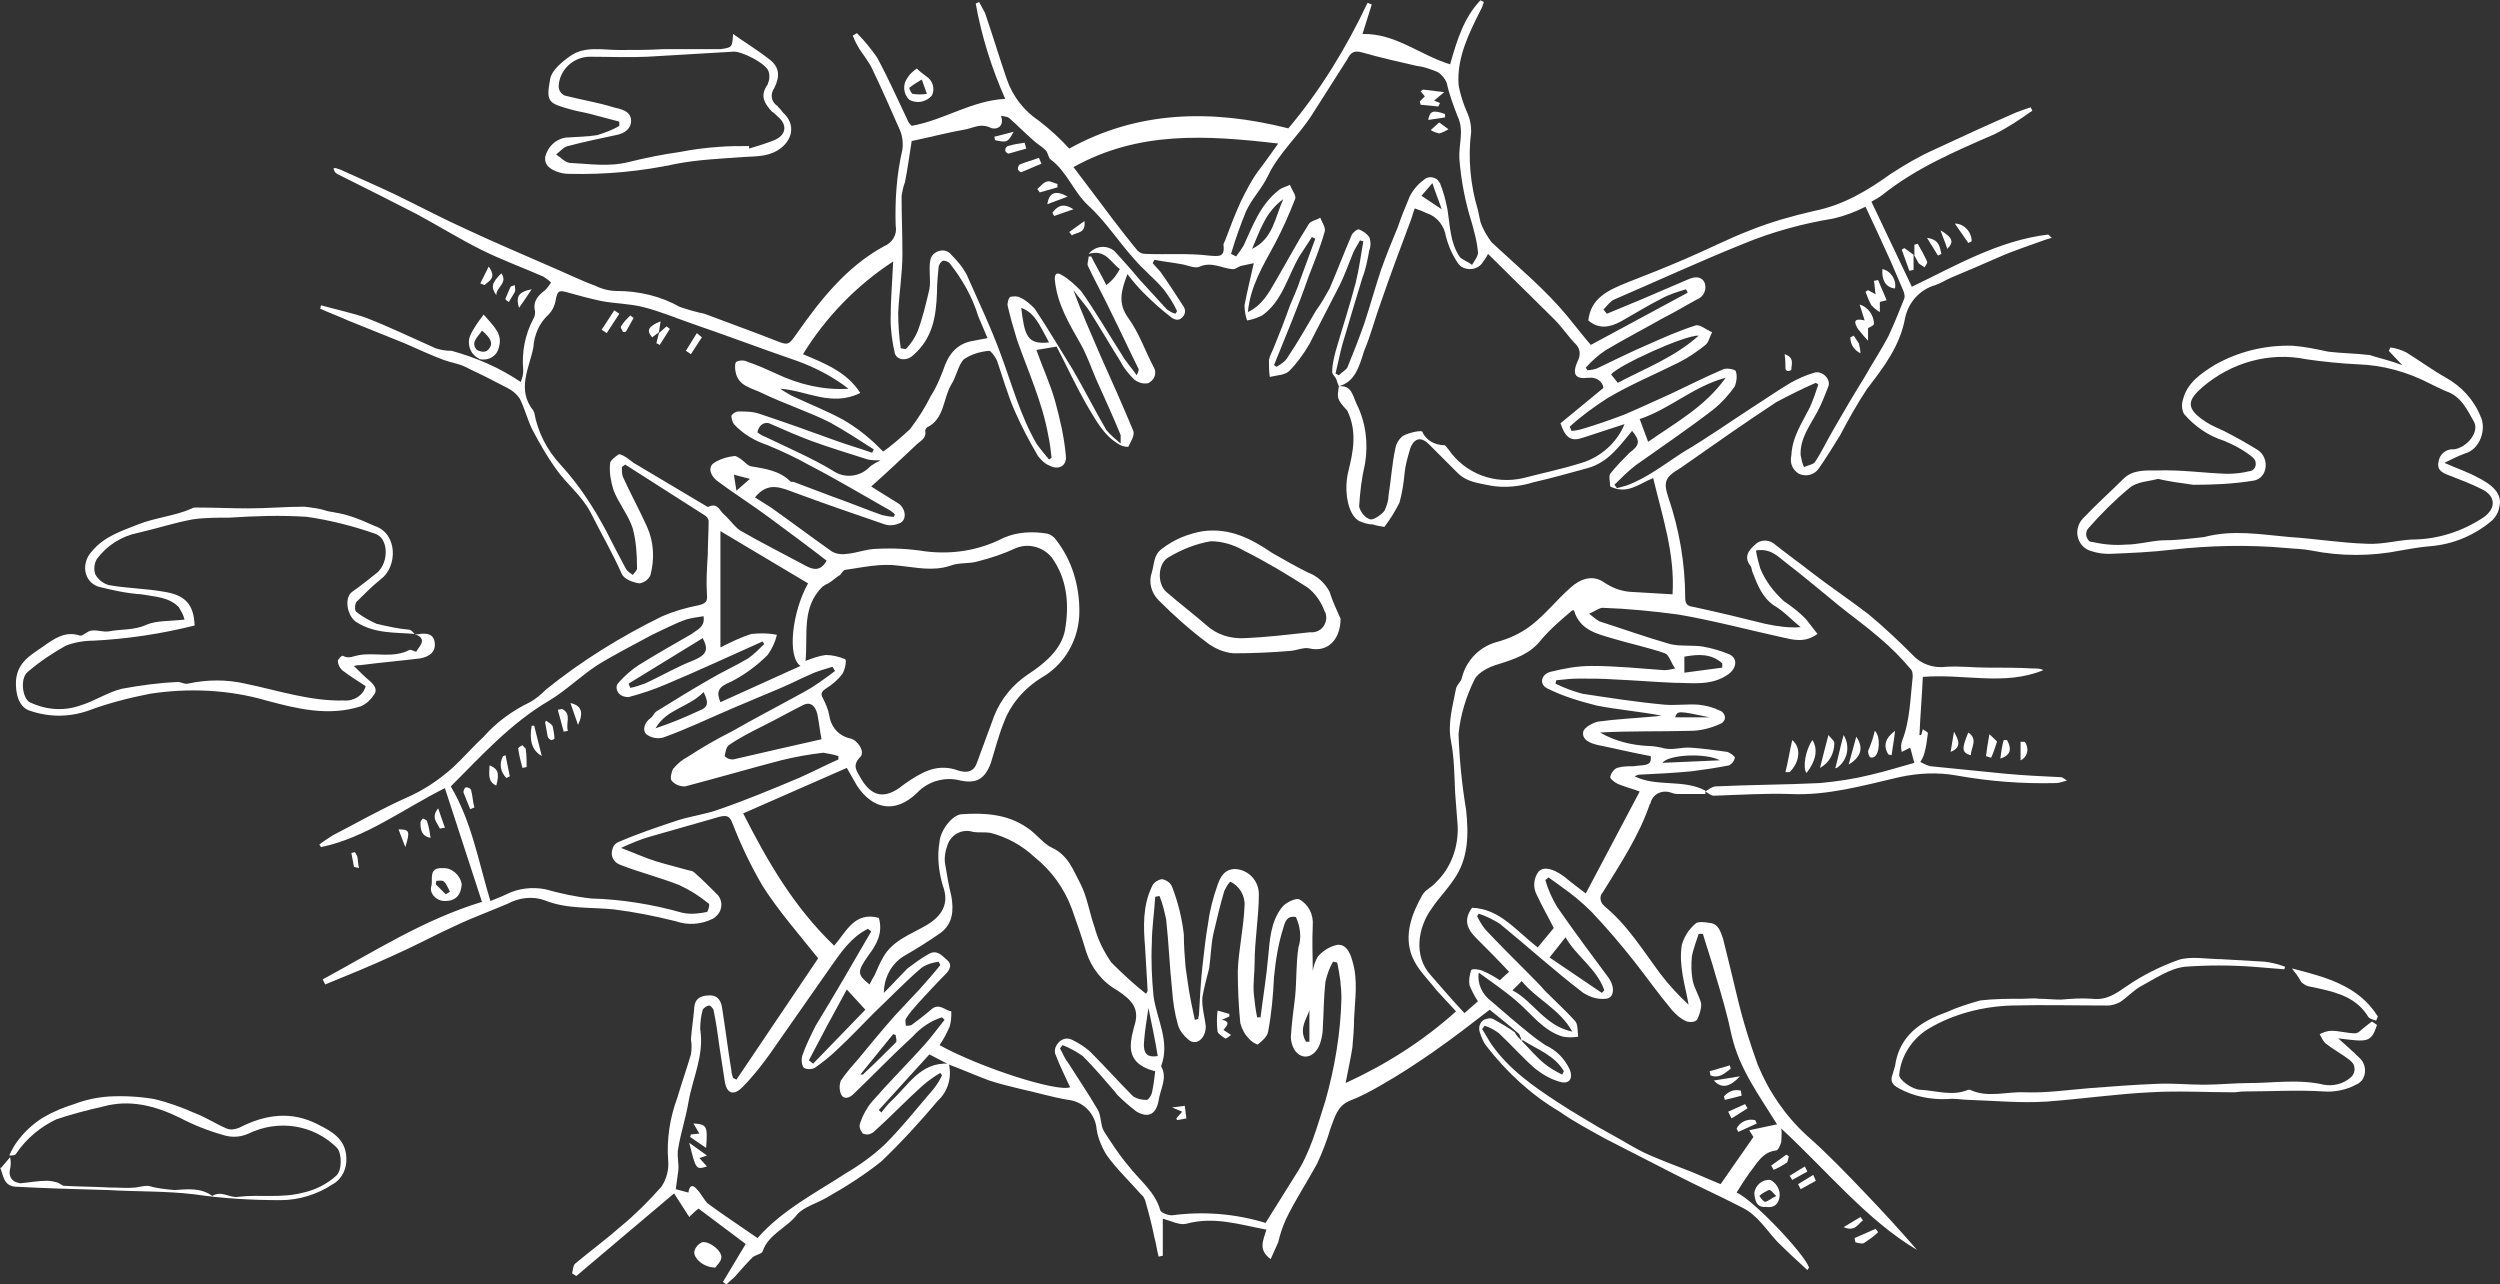 <?xml version="1.0" encoding="UTF-8"?> <!-- Generator: Adobe Illustrator 24.1.1, SVG Export Plug-In . SVG Version: 6.00 Build 0) --> <svg xmlns="http://www.w3.org/2000/svg" xmlns:xlink="http://www.w3.org/1999/xlink" id="Layer_1" x="0px" y="0px" viewBox="0 0 296.7 152.4" style="enable-background:new 0 0 296.7 152.4;" xml:space="preserve"><rect x="0" y="0" width="296.7" height="152.4" fill="#333333" stroke="none"/> <style type="text/css"> .st0{fill:#FFFFFF;} </style> <g transform="translate(7 27.234)"> <path class="st0" d="M-6.9,111.4l1.1-1.3c0.1,0.5,0.1,0.9,0,1.4c-0.2,0.7,0.1,1.4,0.8,1.6c0.1,0,0.3,0.1,0.4,0.1 c1.1-0.1,2.1-0.3,3.2-0.3c0.4,0,0.8,0.1,1.2,0.2c0.3,0.1,0.6,0.4,0.8,0.4c1.8,0.1,3.6,0.1,5.4,0.2c1.1,0,2.1,0.1,3.1,0 c0.5-0.1,1-0.2,1.5-0.2c1,0.3,2,0.4,3.1,0.5c1.6-0.1,3.1-0.3,4.5,0.7c1.1-0.7,2.1,0.3,3.1,0.1c2.5-0.3,5.1,0.2,7.7-0.5 c1.4-0.3,2.8-1,3.9-2c0.7-0.6,0.7-2.6,0.1-3.3c-2.8-2.8-7-3.4-10.5-1.7c-0.9,0.4-1.9,0.5-2.9,0.2c-1.8-0.5-3.6-1.2-5.3-2.1 c-2.9-1.4-5.9-2.2-9.1-1.3c-1.8,0.4-3.7,0.9-5.5,1.5c-1.9,0.9-3.6,2.3-4.8,4.1c-0.1,0.2-0.5,0.2-0.8,0.2c0.3-0.7,0.7-1.4,1.2-2 c0.8-1,1.7-1.8,2.8-2.5c1.2-0.7,2.4-1.2,3.7-1.6c1.3-0.5,2.7-0.8,4.1-0.9c1.8-0.1,3.6,0,5.4,0.3c1.7,0.4,3.3,1,4.9,1.7 c1.3,0.5,2.5,1.3,3.7,1.8c0.5,0.2,1,0.1,1.5-0.1c3.1-1.6,6.2-2,9.3-0.4c1.6,0.8,3.3,1.7,3.4,3.9c0.1,1.3-0.5,2.6-1.6,3.2 c-1.8,1.2-4,1.9-6.2,1.9c-3.5,0-6.9-0.2-10.3-0.7c-3.4-0.4-6.8-0.3-10.2-0.5c-3.7-0.1-7.3-0.2-11-0.4c-1.4-0.1-1.4-1.4-1.8-2.3 L-6.9,111.4z"></path> <path class="st0" d="M173.6,96.3c-0.1-0.3-0.2-0.6-0.3-0.8c-1.1-1-2.3-1.9-3.5-2.9c-2.2,1.7-4.4,3.4-6.7,5c-2,1.4-4,2.7-6.1,3.9 c-1.2,0.7-2.5,1.4-3.8,1.9c-1.5,0.6-1.8,2-2.3,3.3c-0.4,1.4-1,2.9-1.6,4.2c-1.2,2.2-2.6,4.3-3.7,6.6c-0.4,0.9-0.7,1.8-0.9,2.7 c-0.3,0.7-0.6,1.3-0.9,2c-1.5-1.1-0.9-2.2-0.5-3.5c-3.2-0.6-6.2-1.6-9.5-0.7c-0.8,0.2-1.7-0.3-2.8-0.6v4.4l-0.5,0.1 c-0.2-0.8-0.3-1.6-0.5-2.3c-0.3-1.5-0.7-3-1.1-4.4c-0.1-0.2-0.2-0.5-0.4-0.6c-1.4-1.6-3-3.1-4.2-4.8c-0.6-1-1.1-2.2-1.2-3.4 c-0.3-1.6-1.6-2.9-3.3-3.1c-1.9-0.3-3.8-0.9-5.7-1.3c-1.2-0.3-2.5-0.6-3.7-1c-1.6-0.6-3.2-1.3-4.8-1.9l-2.3-1.2c-2,2.2-4,4.4-6,6.6 l0.3,0.3c0.3-0.4,0.7-0.9,1.1-1.3c2.1-1.9,3.5-4.7,6.9-4.5c0.4,1.6-0.1,3.3-1.3,4.4c-2.1,2.5-4.3,4.9-6.7,7.2c-2,1.6-4.2,3-6.5,4.3 c-1.2,0.7-2.7,1.1-3.5,2c-1.2,1.6-3.4,2.3-4.1,4.4c-0.1,0.3-0.9,0.4-1.2,0.7c-0.7,0.7-1.4,1.5-2.1,2.3c-0.3,0.3-0.7,0.6-1,0.9 l-0.4-0.3l2.7-4.5l-5.6-4.2c-0.4,0.3-0.7,0.6-1.1,1l-1.8-2.8l-11.6,9.8l-0.5-0.3c0.1-0.4,0.1-1,0.4-1.2c1.8-1.5,3.7-2.9,5.4-4.4 c1.7-1.4,3.3-3,4.8-4.7c0.6-0.9,0.9-2,0.8-3.1c-0.2-2.5,0.2-5.1,1.1-7.5c0.5-1.7,1.1-3.4,1.6-5.1c0.1-0.6,0.1-1.2,0-1.8 c0.1-1.3,0.3-2.5,0.4-3.8c0.1-1.2,1-1.4,1.9-1.4s1.3,0.7,1.4,1.5c0.4,2.5,0.7,5,1.1,7.4c0,0.3,0.1,0.6,0.2,0.9l0.4,0.2l9.7-14.4 c-2.3-2.9-4.7-5.6-6.6-8.6c-1.4-2.4-2.6-4.9-3.6-7.5c-0.3-0.8-0.7-0.9-1.5-0.7c-2.8,0.8-5.6,1.6-8.4,2.4c-1,0.3-2,0.7-3.3,1.3 c1.6,0.6,2.9,1.2,4.2,1.6s2.6,0.7,4,1.1c0.2,0,0.4,0.1,0.6,0.3c0.9,0.8,1.7,1.6,2.5,2.4c0.8,0.7,0.8,1.9,0.1,2.6 c-0.2,0.2-0.3,0.3-0.5,0.4c-1.4,0.7-3,0.8-4.4,0.3c-2.4-0.6-4.9-1.1-7.3-1.4c-2.8-0.3-5.6,0-8.3-1.1c-1.4-0.5-3-0.3-4.3,0.4 c-2.1,0.9-4.3,1.7-6.4,2.7c-2.4,1.1-4.8,2.4-7.3,3.5c-2.6,1.2-5.3,2.3-8,3.4L31.3,89c6.1-3.3,12-7.1,18.9-9.2l-4.4-13.5 c-5,2.5-9.4,5.9-14.7,7L30.9,73c0.5-0.4,1-0.7,1.6-1.1c2.9-1.5,5.7-3.1,8.6-4.4c2.1-0.9,3.9-2.1,5.6-3.6c1.3-1.2,2.4-2.5,3.7-3.7 c1.5-1.7,3.4-3.1,5.5-4.1c0.7-0.4,1.3-0.9,1.9-1.5c4.2-3.4,8.9-6.3,13.8-8.7c1.4-0.6,2.8-1,4.3-1.3c0.8-0.2,1.1-0.4,1-1.3 c-0.1-1.6,0-3.1,0.1-4.7c0-1.3,0.1-2.7,0.1-4c0-0.3-0.3-0.6-0.5-0.7c-3.1-2-6.3-4-9.4-6l-0.4,0.3c0,0.4,0,0.7,0.1,1.1 c0.9,2,2,4,2.9,6c0.8,1.8,0.9,3.8,0.4,5.7c-0.2,0.5-0.7,0.9-1.3,1c-0.8-0.1-1.8-0.5-2.1-1.1c-1.1-2.5-2.5-4.9-3.7-7.3 c-1.1-2.1-2.9-3.4-4.2-5.3c-1-1.4-1.9-3-2.7-4.5c-0.6-1.2-0.9-2.5-1.5-3.7c-0.4-0.6-0.9-1-1.5-1.3c-1.7-0.9-3.3-1.7-5-2.5 c-0.8-0.4-1.7-0.5-2.5-0.8c-1.6-0.6-3.1-1.3-4.7-2c-2.2-0.9-4.5-1.8-6.7-2.7c-1.1-0.5-2.2-0.9-3.3-1.4L31.1,9 c1.8,0.5,3.7,0.9,5.4,1.5c2.8,1.1,5.5,2.4,8.2,3.6c0.6,0.2,1.2,0.3,1.9,0.3c2.9,0.8,5.7,2,8.2,3.7c0.2-0.5,0.3-0.9,0.3-1.4 c-0.2-2.1,0.2-4.2,1.2-6.1c0.2-0.3,0.2-0.6,0.2-0.9c-0.3-1.2,0.4-1.9,1.2-2.5c0.3-0.3,0.5-0.6,0.7-0.9c-0.3-0.3-0.6-0.5-0.9-0.7 c-2.5-1.1-5-2-7.4-3.2c-2.6-1.3-5-2.8-7.6-4.2C39.4-3.4,36.2-5,33-6.6c-0.3-0.2-0.4-0.4-0.4-0.7c0.3,0,0.5,0.1,0.8,0.2 c2.2,1,4.3,1.9,6.4,2.9c2.9,1.4,5.7,2.9,8.6,4.2c3.2,1.5,6.5,2.9,9.7,4.3C60,5.1,61.8,6,63.7,6.7c0.8,0.4,1.7,0.6,2.5,0.6 c2.6,0,5.2,0.6,7.5,1.9c0.9,0.3,1.9,0.6,2.9,0.8c2.9,1.1,5.7,2.1,8.5,3.2c1.5,0.6,1.5,0.5,2.5-0.9c2.8-4,5.9-7.9,10.3-10.3 c1-0.4,1.6-1.4,1.4-2.4c-0.1-3,0.1-6.1,0.8-9.1c0.1-0.8,0-1.6-0.3-2.3c-1.1-2.5-2.2-5-3.4-7.5C96-20,95.5-20.7,95-21.4 c-0.3-0.5-0.6-1.1-0.8-1.6l0.5-0.3c0.9,0.9,1.7,1.9,2.4,2.9c1.3,2.4,2.4,4.9,3.6,7.4c0.1,0.3,0.3,0.5,0.5,0.7 c3.9-0.7,7.1-3,11.1-3.2c-1.6-3.6-2.8-7.4-3.5-11.3l0.4-0.2c0.2,0.4,0.5,0.9,0.7,1.3c0.9,2.6,1.7,5.3,2.6,7.9c0.7,2,2,3.7,3.8,4.9 c1.3,1,2.5,2.1,3.6,3.3c8.1-4.5,16.9-4.7,26-2.4c3.8-4.5,6.9-9.6,9.4-14.9l0.5,0.2l-1.1,3.5c3.9-0.1,6.8,2.5,10.4,3.6 c0.8-2.8,1.6-5.5,3.6-7.6l0.4,0.2c-0.1,0.3-0.2,0.7-0.4,1c-1.4,2.8-2.8,5.6-2.6,8.8c0.2,1.2,0.6,2.4,1.1,3.5 c0.3,0.7,0.4,1.4,0.4,2.1c-0.4,3.1-0.1,6.3,0.8,9.3c0.1,0.5,0.2,0.9,0.3,1.4c0.3,0.9,0.8,1.7,1.3,2.4c3.1,2.9,6.4,5.6,9.1,8.9 c1,1.2,1.9,2.4,2.7,3.3l11.5-6.2l-0.2-0.4c-1,0.3-2,0.6-2.9,1.1c-1.6,0.8-3.2,1.8-4.8,2.7c-1.3,0.7-2.6,1-3.9-0.1 c0.3-2.7,2.4-3.6,4.6-4.5c2.3-0.9,4.6-1.8,6.9-2.8c2.6-1.1,5.1-2.4,7.7-3.4c2.5-1,5-1.7,7.6-2.3c3.5-0.7,6.3-2.4,9.1-4.4 c1.7-1.1,3.4-2.1,5.2-2.9c3.2-1.5,6.5-3,9.7-4.4c0.5-0.2,1.1-0.4,1.7-0.6l0.2,0.4c-1.4,1-2.9,2-4.5,2.8c-4.6,2-9.3,4-13.3,7.2 c-0.4,0.3-0.9,0.6-1.3,0.8l4.8,10.1c5.2-2.5,10.3-5.5,16.2-6.2l0.4,0.4l-0.7,0.2c-1.9,0.7-3.8,1.3-5.6,2.1s-3.7,1.6-5.6,2.4 c-0.7,0.3-1.3,0.7-1.9,0.9c-1.8,0.5-3.2,2-3.6,3.9c-0.6,3.3-2.5,5.8-4.5,8.4c-1.2,1.8-2.2,3.6-3.2,5.5c-0.8,1.3-1.6,2.6-2.5,3.9 c-0.5,0.8-1.5,1.1-2.4,0.7c-0.8-0.5-1.1-1.3-0.9-2.2c0.1-2.2,1.3-3.9,2.2-5.7c0.4-0.9,0.7-1.8,1-2.7l-0.3-0.2 c-1.6,0.7-3.2,1.5-4.7,2.3c-3.8,2.5-7.5,5.1-11.2,7.7c-0.1,0.1-0.2,0.1-0.3,0.2c-1.7,1-1.9,1.6-1.3,3.4c1.3,3.8,2,7.9,2,11.9 c0,0.8,0.3,1,1,1.1c2.8,0.6,5.7,1.3,8.5,2c1.4,0.3,2.8,0.5,4.2,0.4c-1.1-0.9-2-1.9-3.2-2.6c-1.4-1-1.9-2.4-2.5-3.9 c-0.1-0.2-0.1-0.5-0.2-0.7c-0.9-1.1-0.3-1.9,0.5-2.6c0.7-0.7,1.8-0.6,2.5,0.1c1.4,1.1,2.8,2.1,4.2,3.2c2.2,1.7,4.6,3.3,6.8,5 c1.8,1.5,3.5,3.1,5.2,4.8c1,1.1,2.5,1.6,4,1.4c1.6-0.1,3.2,0.1,4.9,0.1c1.8,0,3.6,0,5.4,0.1c0.4,0,0.9,0,1.2,0.2 c-4.6,1.9-9.4,0.4-14.3,0.8c-0.1,2.3-0.3,4.6-0.4,6.9h0.2c0.1-0.2,0.1-0.4,0.2-0.7c0.2,0.2,0.6,0.3,0.6,0.5 c-0.1,0.8-0.2,1.6-0.4,2.3c-0.1,0.4-0.3,0.8-0.5,1.1c0.4,0.2,0.8,0.4,1.2,0.5c3,0.3,6,0.6,9,0.9c2.2,0.2,4.3,0.3,6.5,0.4 c0.1,0,0.3,0.1,0.7,0.4c-0.4,0.1-0.9,0.3-1.3,0.3c-4,0.1-7.9-0.2-11.8-0.9c-2.2-0.4-4.5-0.3-6.8,0.2c-4.3,1-8.5,2.2-12.9,2 c-3-0.1-6,0.1-9.1,0.2c-0.3,0-0.7-0.3-1-0.5c0.3-0.2,0.7-0.5,1.1-0.6c4.2-0.2,8.3-0.2,12.5-0.4c2.1-0.2,4.1-0.5,6.1-1 c1.7-0.4,3.3-0.9,5.1-1.4c-0.2-0.6-0.3-1.2-0.5-1.8l-1,0.5c-0.1-0.4-0.1-0.8,0-1.2c1-2.5,1-5.1,1.3-7.7c0-0.4,0-0.7-0.3-1 c-1.1-1.3-2.3-2.5-3.6-3.6c-1.6-1.4-3.3-2.6-4.9-3.9c-2.1-1.7-4.2-3.5-6.3-5.1c-0.9-0.7-1.8-1.7-3.5-1.4c0.1,0.7,0.3,1.4,0.5,2.1 c0.6,1.5,1.6,2.8,2.8,3.9c0.9,0.6,1.8,1.3,2.6,2.1l1.4,1.8c-1.5,1.1-2.9,0.7-4.2,0.4c-4.1-0.9-8.2-2-12.3-2.7c-3-0.4-6-0.7-9-0.8 c-0.4,0-0.9,0.4-1.6,0.7c0.4,0.3,0.7,0.6,1.2,0.9c2.8,0.9,5.6,1.9,8.4,2.7c1.2,0.3,2.6,0.1,3.9,0.3c1.1,0.2,2.1,0.5,3.1,0.9 c1.1,0.5,0.9,1.7-0.1,2.4c-2,1.4-4.2,1-6.4,1c-2.4-0.1-4.8-0.3-7.1-0.4c-1.4-0.1-2.8-0.1-4.2-0.1c-0.9,0-1.8,0.1-2.7,0.2l-0.1,0.4 c1,0.5,2.1,0.9,3.2,1.2c3.3,0.5,6.5,1,9.8,1.3c1.3,0.1,2.6-0.1,4,0c0.9,0.1,1.7,0.3,2.5,0.7c0.4,0.1,0.7,0.6,0.6,1 c-0.1,0.3-0.3,0.5-0.6,0.6c-1.1,0.5-2.3,0.8-3.5,0.8c-3.6,0.1-7.1,0-10.7,0.2c1.7,1,3.7,1.5,5.7,1.6c0.6,0,1.1,0.1,1.6,0.2 c1.2,0.4,2.3-0.1,3.5,0c1.4,0.1,2.9,0.3,4.3,0.5c0.3,0.1,0.9,0.5,0.9,0.7c-0.1,0.4-0.3,0.7-0.7,0.9c-1.5,0.3-2.9,0.5-4.4,0.7 c-2.1,0.2-4.1,0.3-6.2,0.4c-0.2,0-0.4,0.1-0.6,0.2c2.6,1.3,5.8,0.3,8.4,1.7V67h-3.3c-0.3,0-0.6-0.1-0.9-0.2c-1-0.3-2,0.2-2.3,1.2 c0,0.1,0,0.1-0.1,0.2c-1.3,3.8-3.5,7.1-5.6,10.5c-0.4,0.4-0.3,1.1,0.1,1.5c0,0,0.1,0,0.1,0.1c2.8,2.3,4.6,5.3,6.7,8.1 c1,1.3,2.1,2.5,3.3,3.6c-0.2-1.2-0.5-2.3-0.7-3.5s-0.3-2.4-0.1-3.6c0.3-1,0.8-1.8,1.6-2.5c0.3-0.3,1.1-0.2,1.7-0.1 c1.1,0.1,1.3,1.1,1.6,1.9c0.6,2.4,1.2,4.9,1.8,7.4s1.4,5,2.3,7.5c1.3,3.2,3.3,6.1,5.8,8.4c2.4,2.1,4.7,4.5,6.9,6.8s4.4,4.7,6.2,6.8 c-5.9-3.5-10.5-9.2-16.1-14.4c0.1,0.5,0,1.1,0,1.6c-0.1,0.4-0.4,1-0.6,1c-1.7,0.2-2.3,1.6-3.2,2.7c-0.5,0.7-1,1.5-1.5,2.3 c1.9,0.8,8,7.2,8.6,8.9l-0.2,0.3c-1.2-1.1-2.4-2.2-3.6-3.4c-1.3-1.4-2.3-3.1-4.1-4c-2.7-1.4-5.4-2.6-8.1-4s-5.5-2.8-8.2-4.2 c-1.8-1-3.7-2-5.4-3.2c-3.4-2-6.3-4.7-8.7-7.8c-0.4-0.5-0.6-1.1-0.8-1.7c-0.2-0.7,0.2-1.4,0.8-1.5c0.3-0.1,0.6-0.1,0.8,0 c0.9,0.5,1.8,1,2.6,1.6C172.9,95.6,173.3,96,173.6,96.3c0.9,0.9,1.7,1.9,2.7,2.7c0.6,0.5,1.3,0.9,2.1,1.3l0.2-0.4 c-1.1-1.9-3.2-2.6-4.9-3.7C173.7,96.3,173.6,96.3,173.6,96.3z M151.9,18.6c1.5-0.1,1.6,1,2.1,2.1c1.1,2.2,1.4,4.7,1,7.1 c-0.4,1.7-0.6,3.4-0.7,5.1c0.2,0.7,0.7,1.3,1.3,1.5c0.4,0.1,1.3-0.5,1.7-1c0.3-0.6,0.5-1.3,0.5-1.9c0.3-1.8,0.4-3.7,0.8-5.5 c0.1-0.6,0.4-1.1,0.9-1.5c0.7-0.4,2.2-0.7,2.3-0.5c0.4,1,1.5,1.6,2.6,1.6c0.2,0,0.3,0.3,0.5,0.5c2,2.9,5.5,4.2,8.9,3.4 c2.3-0.6,4.7-1.1,6.9-1.8c2.3-0.7,4.2-2.4,5.1-4.6l-4.9,1.6c-1.4,0.5-2.1,0.1-2.7-1.7l5.1-4.2c-0.1-0.8-0.9-1.3-1.7-1.2 c-0.1,0-0.1,0-0.2,0c-1.5,0.2-1.8-0.5-1.2-1.9c0.4-0.7,0.4-1.5-0.2-2.1c-0.9-0.9-1.6-2-2.5-2.9c-2.6-2.6-5.3-5.2-7.9-7.8 c-0.2,0.4-0.4,0.7-0.7,1.1c-0.6,0.8-1.7,0.9-2.5,0.4c-0.1-0.1-0.2-0.2-0.3-0.3c-0.7-1-1.2-2.1-1.5-3.3c-0.2-1.2-1-2.3-2.2-2.7 c-0.4-0.2-0.9-0.4-1.5-0.6c-0.2,0.5-0.3,1-0.5,1.5c-1.2,3.2-2.4,6.4-3.5,9.6c-0.7,1.9-1.2,3.9-2,5.8 C154.3,16.3,153.8,18.1,151.9,18.6c-0.1-0.2-0.2-0.5-0.3-0.8s-0.5-0.6-0.5-0.9c0-0.8,0.2-1.6,0.4-2.4c0.8-2.8,1.7-5.5,2.4-8.2 c0.4-1.6,0.6-3.2,0.9-4.9l-0.4-0.1c-0.3,0.6-0.7,1.1-0.9,1.7c-0.5,1.2-0.9,2.4-1.5,3.6c-1.2,2.3-2.4,4.7-3.6,7 c-0.7,1.2-1.5,2.3-2.4,3.2c-0.5,0.5-1.5,0.5-2.3,0.7c-0.1-0.7-0.1-1.3-0.1-2c0.1-0.5,0.3-0.9,0.5-1.3c0.7-1.7,1.4-3.5,2-5.2 c0.4-1,0.9-2,1.2-3c0.6-1.6,1.2-3.3,1.8-4.9l-0.4-0.2c-0.5,0.8-1,1.5-1.5,2.3c-1.4,2.4-2,5.3-4.4,7c-0.6,0.3-1.2,0.5-1.8,0.6 c-0.2-0.6-0.3-1.2-0.3-1.8c0.3-1.6,0.7-3.2,1.1-5c-0.5,0.1-0.9,0.2-1.4,0.3s-0.8,0.5-1.2,0.4c-1.2-0.1-2.4-0.9-3.8-0.3 c-0.6,0.3-1.5-0.2-2.3-0.3C132,3.9,131,3.8,130,3.6L129.8,4c0.3,0.3,0.6,0.7,0.9,1c1,1.4,1.9,2.8,2.8,4.2c0.3,0.5,0.1,1.1-0.4,1.4 c-0.3,0.2-0.7,0.1-1-0.1c-1.2-0.9-2.3-1.9-3.4-3c-0.6-0.6-1.2-1.3-1.9-2.2c-0.7,1.9-1.2,3.4,0.1,5.2c1.3,1.8,2,3.9,3,5.8 c0.4,0.6,0.2,1.4-0.4,1.8c0,0-0.1,0-0.1,0.1c-0.6,0.2-1.3,0-1.8-0.4c-0.6-0.6-1.2-1.3-1.6-2.1c-1.2-1.9-2.3-3.8-3.5-5.7 c-0.6-1-1.4-1.8-2.1-2.8c1,2.8,2.2,5.4,3.3,8c1.3,2.9,2.6,5.8,3.8,8.7c0.2,0.5-0.3,1.3-0.6,1.9c-0.4,0-0.8-0.1-1.1-0.3 c-1.9-1.1-2.8-3-3.9-4.8c-1.3-2.3-2.4-4.7-3.5-6.8l-2.4,0.4c0.7,2,1.6,3.9,2.2,6c0.6,2.2,1.1,4.3,1.3,6.6c0.1,1.2-0.9,1.7-2,1.1 c-0.5-0.2-0.9-0.6-1.3-1.1c-1-1.7-1.9-3.4-2.7-5.2c-0.9-2-1.5-4.2-2.2-6.2c-0.2-0.4-0.7-1.1-0.9-1.1c-1.1,0.1-2.1,0.4-3,1 c-0.7,0.7-0.9,2.1-1.5,3c-1,1.7-0.8,4.1-2.9,5.1c-0.1,0.1-0.2,0.3-0.2,0.4c0.2,0.9-0.6,1.2-1.1,1.7c-1.8,1.7-3.5,3.3-5.3,4.9 c0.9,0.6,2.1,1.3,3.2,2c0.8,0.5,1.1,1.8,0.3,2.3c-0.6,0.3-1.3,0.4-1.9,0.2c-3.5-1.2-7-2.4-10.5-3.7c-1.7-0.6-3.3-1.5-4.9,0.5 c0.6,0.4,1.3,0.8,1.9,1.2c2.4,1.7,4.8,3.5,7.2,5.2c0.5,0.3,1.1,0.4,1.8,0.3c1.2-0.1,2.4-0.6,3.6-0.6c1.9-0.1,3.8,0,5.7,0.3 c3.2,0.4,6.4-0.1,9.3-1.6c1.6-0.7,3.4-0.8,5.2-0.5c0.4,0.1,0.8,0.4,1,0.7c1.9,2.4,2.8,5.4,2.8,8.5c0,3.3-1.7,6.3-4.5,7.9 c-2.1,1.3-3.7,3.2-4.5,5.4c-0.6,1.5-1,3.1-1.5,4.7c-0.7,1.9-1.7,2.5-3.6,2.1c-1.9-0.5-3.9,0.1-5.2,1.5c-2.5,2.4-5.2,2-7.1-0.9 c-0.4-0.7-0.8-1.4-1.2-2.1l-12.3,5.4C84.1,75,87.2,80.4,92,85c1.4-1.6,2.4-4.1,5.3-3.3c0.5,1.7-0.2,3.1-1.2,4.4 c-1.4,2-1.4,2.3,0.1,3.5c0.2-0.4,0.4-0.8,0.6-1.1c0.3-0.7,0.6-1.4,1-2.1c1.1-2,3.2-2.7,5.1-3.8c1.9-1.1,2.8-2.6,2-4.7 c-0.5-1.7-0.7-3.5-0.4-5.2c0.1-1.4,1.5-3.2,2.6-3.3c2.8-0.2,5.5,0,7.8,1.6c1.1,0.7,1.9,1.9,3,2.4c1.9,0.9,2.5,2.7,3.3,4.2 c0.8,1.5,1.1,3.5,1.7,5.2c0.4,1.5,1.1,2.9,2,4.2c1.3,1.3,2.7,2.6,4.1,3.7c0.1-0.1,0.2-0.3,0.2-0.4c-0.1-1.7-0.2-3.4-0.3-5.1 c-0.2-2.4-0.3-4.9,0.8-7.2c0.2-0.5,0.7-0.8,1.2-0.9c0.5,0.1,1,0.4,1.2,0.9c0.7,1.8,1.2,3.8,1.4,5.7c0,1.3,0.1,2.6,0.2,3.8 c0.1,0.7,0.2,1.4,0.3,2.1c0.2,1.4,0.5,2.8,0.8,4.2l0.4-0.1c0-0.2,0.1-0.4,0.1-0.6c0.1-1.9,0.2-3.7,0.4-5.6c0.2-1.8,0.4-3.6,0.7-5.3 c0.2-1.5,0.6-3,1.1-4.4c0.3-0.9,0.8-1.9,2.1-1.9c1.6,0.1,2.8,1.4,2.8,3c0,2.7-0.5,5.4-0.5,8.1c0,1.2-0.2,2.5-0.1,3.7 c0.1,0.9,0.2,1.9,0.4,2.8h0.4c0.3-2.4,0.7-4.8,0.9-7.1c0.2-2.1,0.3-4.2,1.6-5.9c0.4-0.6,1.7-1.2,2.1-1c1.1,0.6,1.7,1.8,1.6,3.1 c-0.1,1.9,0,3.7,0,5.4c0.1-0.6,0.3-1.2,0.6-1.7c0.6-0.7,1.4-1.2,2.3-1.4c1-0.1,1.5,0.8,1.8,1.9c0.7,2.3,0.3,4.6,0.2,6.9 c0,1.1-0.1,2.3-0.2,3.4c-0.2,1.3-0.5,2.6-0.8,4.2c4.8-2.2,9.2-5,13.1-8.5c-0.7-0.8-1.5-1.6-2.3-2.5c-1-1.3-2.3-2.5-2.9-4 c-1-2.5-0.1-5,1.2-7.3c0.3-0.6,1.1-0.9,1.6-1.5c1.8-1.7,2.7-4.2,2.6-6.7c-0.1-1.3-0.2-2.6-0.3-3.9c-0.1-2.1-0.1-4.2-0.5-6.2 c-0.4-2.1,0.2-4.1,0.6-6.2c0.1-0.5,0.6-0.8,0.7-1.3c0.5-2,2-3.6,4-4.2c1.5-0.4,2.9-1,4.2-2c1.7-1.3,3.1-3.1,4.7-4.5 c1.1-1,2.6-1.6,4-0.6c0.9,0.6,1.9,1,3,1.1c1.7,0.1,3.3,0.2,5.1,0.3c0.3-4.8-1.2-9.2-2.3-13.8c-1.7,0.7-3.1,2-5.1,1 c0-0.5-0.2-1.2,0-1.5c0.7-0.9,1.5-1.7,2.3-2.5c1.2-0.9,1.3-1.4,0.3-2.6c-1.5,1.8-2.8,3.7-5.2,4.4c-2.2,0.6-4.3,1.2-6.5,1.7 c-1.6,0.5-3.4,0.7-5.1,0.4c-1.4-0.3-2.8-0.4-3.9-1.5s-2.3-2.3-3.4-3.4c-0.9-0.9-1.7-0.8-2.2,0.4c-0.3,1-0.6,2-0.7,3 c-0.1,1.2-0.3,2.4-0.6,3.5c-0.5,1-1.1,2-1.8,2.9c-0.7-0.1-1.1-0.2-1.4-0.3c-0.6,0-1.1-0.2-1.6-0.4c-1.4-0.8-1.8-3.7-1.3-5.8 c0.6-2.4,1.1-4.8-0.1-7.3C151.6,20.1,151.7,20,151.9,18.6L151.9,18.6z M76.5,45.9c-0.7,0.1-1.4,0.2-2.1,0.4c-1.4,0.5-2.7,1.2-4,1.8 c-2.2,1.2-4.4,2.3-6.5,3.6c-2,1.3-3.7,3-5.7,4.2c-4.6,2.7-8.1,6.6-11.7,10.2c2.5,4.2,3.3,9,4.7,13.6c0.7-0.3,1.3-0.5,1.9-0.8 c1.4-0.7,3-0.9,4.6-0.6c1.8,0.5,3.6,0.9,5.5,1.1c3.6,0.1,7.3,0.7,10.8,1.7c1,0.2,1.9,0.1,2.9-0.1c0.1,0,0.4-0.9,0.2-1 c-1.1-0.9-2.2-1.6-3.5-2.2c-2.3-0.9-4.7-1.5-7-2.4c-0.8-0.3-1.2-1.1-0.9-1.9c0.1-0.4,0.4-0.7,0.7-0.8c2.3-1,4.7-1.8,7.1-2.6 c1.6-0.5,3.3-0.7,4.9-1.3c3.2-1.1,6.3-2.4,9.4-3.7c1.6-0.7,3.1-1.5,4.7-2.2v-0.4c-0.6-0.2-1.2-0.3-1.8-0.4c-1.7,0.2-3.4,0.5-5,0.9 c-3.8,1-7.6,2.1-11.4,3.1c-0.6,0-1.2-0.2-1.6-0.7c-0.2-0.2,0-1.1,0.2-1.4c0.5-0.6,1.1-1.1,1.7-1.4c1.7-1.1,3.4-2.1,5.2-3 c2.8-1.6,5.7-3.1,8.6-4.7c1.3-0.7,2.5-1.6,3.7-2.5l-0.3-0.5c-0.9,0.3-1.8,0.5-2.6,0.9c-1.2,0.5-2.3,1.1-3.5,1.6 c-1.9,0.8-3.8,1.6-5.7,2.4c-2.8,1.2-5.5,2.5-8.3,3.5c-0.7,0.2-1.5,0-2-0.4c-0.5-0.5-0.2-1.4,0.5-1.9c0.3-0.2,0.4-0.6,0.7-0.8 c2.1-1.3,4.2-2.6,6.3-3.8c1.5-0.9,3.1-1.6,4.6-2.5c0.7-0.5,1.3-1.1,1.9-1.7l-0.2-0.3c-3.8,1.7-7.7,3.5-11.5,5.1 c-1.4,0.6-2.9,1.1-4.4,1.5c-0.4,0-0.9-0.1-1.2-0.5c-0.3-0.4-0.3-0.9,0-1.2c0.7-0.8,1.5-1.5,2.4-2.1c2.1-1.3,4.2-2.5,6.3-3.7 C75.7,47.5,76.7,47.2,76.5,45.9z M93.7,18.9c-1.8-1.4-3.9-2.5-6.1-3.3c-4.1-1.4-8.3-3-12.4-4.4c-2-0.7-3.9-1.5-5.9-2 c-1.6-0.4-3.3-0.4-4.9-0.7c-1.4-0.3-2.9-0.7-4.3-1.1c-0.8-0.2-0.9,0-1.1,0.7c-0.1,0.8-0.4,1.5-0.9,2c-1.1,1-1.7,2.4-1.8,3.9 c-0.5,2.5-2,5,0,7.5c0,0.1,0.1,0.2,0.1,0.2c0.4,2.3,1.5,4.5,3.2,6.3c2.1,2.3,3.8,4.9,5.3,7.7c0.8,1.6,1.6,3.1,2.4,4.6 c0.2,0.3,0.5,0.5,0.8,0.7c0.2-0.3,0.6-0.6,0.5-0.9c0-1.5-0.1-3.1-0.5-4.6c-0.5-1.6-1.7-3-2.3-4.6c-0.3-1-0.5-2-0.4-3.1 c0-0.4,0.6-0.8,1-1.1c0.2-0.1,0.7,0.2,1,0.4s0.5,0.4,0.8,0.6l8.4,5c0.2,0.1,0.4,0.3,0.5,0.2c1.1-0.5,1.3,0.5,1.8,0.9 c0.7,0.6,1.2,1.4,1.9,1.9c2.6,1.5,5.2,2.8,7.8,4.2c0.9,0.5,1.8,0.7,2.5-0.6c-2.2-1.7-4.5-3.4-6.8-5.1c-2-1.5-4.1-2.8-6.1-4.3 c-0.6-0.4-1.3-1.4-0.6-2.1c0.7-0.5,1.6-0.8,2.5-0.9c0.2-0.1,0.6,0.2,0.9,0.4c0.4,0.3,0.7,0.7,1.1,0.8c1.7,0.3,3.4,0.5,4.7,1.8 c0.1,0.1,0.3,0,0.5,0.1l4.5,1.7c2,0.7,3.9,1.5,5.9,2.2c0.5,0.1,0.9,0.2,1.4,0.2l0.1-0.3c-0.3-0.3-0.6-0.5-1-0.7 c-3-1.7-6-3.5-9.1-5.1c-1.6-0.9-3.3-1.7-5-2.4c-1.5-0.5-2.9-1.3-4-2.5c-0.2-0.3-0.3-0.7-0.3-1c0.2-0.3,0.5-0.5,0.9-0.5 c0.8,0,1.7,0,2.5,0.3c3,1,6.1,2.1,9.1,3.2c1.4,0.5,2.8,0.9,4.2,1.4l0.2-0.4c-1.7-1.1-3.4-2.2-5.2-3.2c-2.6-1.3-5.4-2.2-8.1-3.5 c-1.2-0.6-2.8-0.8-3.1-2.5c-0.1-0.4-0.1-1.1,0.1-1.2c0.4-0.2,0.9-0.2,1.3,0c1.2,0.4,2.3,0.9,3.4,1.4C87.8,18.4,90.8,19.1,93.7,18.9 L93.7,18.9z M188.9,62.5c-2.2-0.4-4.2-0.9-6.2-1.3c-0.9-0.2-2-0.6-1.8-1.6c0.1-0.5,1.2-1.1,1.8-1.2c2.2-0.3,4.4-0.4,6.6-0.6 c0.3,0,0.6-0.1,0.9-0.1c-2.6-0.5-5.2-0.7-7.7-1.2c-2-0.5-4-1.1-5.8-2c-1.1-0.5-0.8-1.7,0.3-2c1.6-0.4,3.2-0.7,4.9-0.7 c2.9,0,5.8,0.3,8.6,0.5c0.4,0,0.9-0.1,1.3-0.2c-0.5-0.7-0.7-1.6-1.2-1.8c-2-0.7-4-1.1-6-1.7s-4.1-1-4.8-3.4c0,0-0.1,0-0.2,0 c-1.3,1.1-2.6,2.2-3.7,3.5c-1.3,1.7-3.2,2.3-5.1,2.9c-1.1,0.3-2.4,1-2.8,1.8c-1,2-1.7,4.3-1.9,6.5c0.1,3,0.4,6,0.9,9 c0.3,2.9,0.3,5.8-1.5,8.3c-0.8,1.2-1.8,2.2-2.6,3.4c-1.6,2.2-2.2,5.6-0.1,7.9c1.3,1.5,2.6,3,4,4.5l1.6-1.4c-0.4-0.6-0.7-1.2-1-1.9 c-0.1-0.6,0-1.2,0.2-1.8c0.1-0.2,1-0.1,1.4,0.1c0.7,0.3,1.4,0.7,2,1.1c0.4-0.4,0.9-0.8,1.1-1c-1.3-1.4-2.6-2.7-3.9-4 c-1-1-1.6-2.1-0.5-3.6c3.3,0.1,5.3,2.8,7.8,4.7l1.9-2.3c-0.7-1.4-1.4-2.6-2-3.9c-0.5-0.9-0.4-2,0.2-2.8c0.7-0.7,1.8-0.2,2.6,0.3 c0.3,0.2,0.6,0.4,0.8,0.6c0.6,0.5,1.3,1,2.2,1.7l6.4-12.1c-1.1-0.4-1.9-0.6-2.6-0.9c-0.4-0.2-0.9-0.6-0.9-0.8 c0.1-0.5,0.4-0.9,0.8-1.1c0.7-0.2,1.3-0.2,2-0.2C188,63.5,189.1,63.8,188.9,62.5L188.9,62.5z M88.6,51.2c0.8-0.3,1.6-0.6,2.4-0.7 c0.8,0,1.6,0.2,2.3,0.5c0.2,0.1,0,1.2-0.3,1.7c-0.5,0.7-1.2,1.3-2,1.8c-0.6,0.4-0.6,0.7-0.3,1.2c0.3,0.6,0.6,1.3,0.7,1.9 c0.2,1.4,1.1,2.5,2.5,2.8c0.9,0.2,1.8,1.6,1.2,2.2c-1.1,1.1-0.3,1.8,0.1,2.6c1.2,2,2.6,2.4,4.5,1.1c0.3-0.2,0.5-0.4,0.8-0.6 c1.8-1.2,3.5-2.3,5.9-1.6c0.8,0.3,2,0.6,2.5-0.7c0.7-1.9,1.4-3.8,2.1-5.7c0.8-2,2.2-3.7,4-4.9c2-1.3,4-3,4.4-5.3 c0.5-2.9,0.3-6-1.6-8.6c-1-1.2-2.7-1.7-4.2-1.1c-1.5,0.7-3,1.2-4.6,1.6c-1,0.3-2.2,0.1-3.2,0.5c-2.1,0.7-4.1,0.2-6.1,0 c-2.2-0.3-4.3,0.2-6.4,0.5c-0.2,0-0.4,0.4-0.6,0.6c-0.5,0.3-0.9,0.7-1.4,1c-0.3,0.1-0.5,0.3-0.7,0.4C88.1,44.9,88.9,48,88.6,51.2 L88.6,51.2z M143.2,117.9c1.2-1.9,2.3-3.7,3.5-5.6c1.8-2.7,2.6-5.8,3.6-8.9c1.1-3.9,1.8-8,1.9-12.1c0-1.5-0.2-2.9-0.5-4.3l-0.5-0.1 c-0.4,0.7-0.7,1.5-0.9,2.4c-0.2,1.8-0.2,3.6-0.3,5.3c0,0.6-0.1,1.3-0.3,1.9c-0.5,1.6-1.9,2.2-2.9,1.1c-0.4-0.5-0.6-1.2-0.6-1.8 c0.1-1.6,0.3-3.1,0.5-4.7c0.2-2,0.1-4,0.4-5.9c0.4-1.2,0.2-2.5-0.3-3.6c-1.1-0.2-1.3,0.6-1.5,1.3c-0.6,1.9-0.9,3.8-1.1,5.8 c-0.1,2.2-0.3,4.4-0.7,6.5c-0.1,0.6-0.7,1.1-1.2,1.5c-0.1,0.1-0.8-0.3-1.1-0.7c-0.5-0.5-0.8-1.1-1-1.8c-0.2-2-0.3-4.1-0.3-6.2 c0.1-2.6,0.7-5.1,0.8-7.7c0.1-1.2-0.6-2.4-1.7-2.9c-0.3,0.3-0.5,0.7-0.7,1.1c-0.5,1.7-0.9,3.4-1.3,5.1c-0.3,1.4-0.3,2.8-0.5,4.1 c-0.3,1.1-0.6,2.3-0.8,3.4c-0.1,1.2,0.3,2.4,0.4,3.5c0,1.4-1.1,2.3-2,1.6c-0.6-0.5-1.1-1.1-1.3-1.8c-0.4-1.4-0.6-2.8-0.7-4.2 c-0.3-2.8-0.4-5.6-0.7-8.3c-0.2-0.9-0.4-1.9-0.8-2.8l-0.5,0.1c-0.1,1.8-0.4,3.7-0.4,5.5c-0.1,2.1,0,4.2,0.2,6.3 c0.4,2.8,2,5.4,0.9,8.3c0.8,1.4-0.1,2.7-0.3,4.1c-0.3,1.6-1.2,2.1-2.6,1.3c-0.8-0.6-1.6-1.3-2.3-2c-0.1-0.1-0.2-0.3-0.4-0.5 c-1.2-1.4-2.4-2.8-3.7-4.1c-0.7-0.5-1.6-1-2.4-1.3l-0.3,0.4c0.3,0.5,0.5,1.1,0.9,1.6c1.2,1.9,2.5,3.8,3.6,5.7 c0.4,0.7,0.3,1.8,0.7,2.5c0.9,1.4,1.8,2.8,2.9,4.1c1.3,1.7,3.2,3.1,3.8,5.3c0.1,0.3,0.9,0.6,1.4,0.6 C135.8,116.5,139.6,116.8,143.2,117.9L143.2,117.9z M179.3,23.4l0.2,0.5c0.4,0,0.8-0.1,1.2-0.2c1.7-0.5,3.4-1.1,5-1.7 c1.9-0.8,3.8-1.7,5.6-2.5c2.1-1,4.1-2,6.2-2.9c0.4-0.2,1.4,0,1.5,0.2c0.2,0.6,0.1,1.2-0.1,1.8c-0.7,1-1.6,2-2.6,2.8 c-3,2.3-6.1,4.4-9.2,6.6c-0.9,0.7-1.7,1.5-2.5,2.3l0.3,0.4c0.4-0.1,0.7-0.2,1.1-0.3c2.5-0.9,4.6-2.6,6.8-4c2.9-1.7,5.7-3.7,8.5-5.5 c1.4-0.9,2.7-1.8,4.2-2.7c0.9-0.5,1.8-0.9,2.8-1.2c0.9-0.3,2,0.7,1.7,1.6c-0.4,1-0.8,2.1-1.3,3c-0.9,1.7-2.1,3.2-2,5.2 c0.1,0.5,0.2,1,0.4,1.4c0.4-0.2,1.1-0.3,1.3-0.6c0.8-1.2,1.4-2.5,2.1-3.7c1.2-2.1,2.5-4.3,3.8-6.4c0.9-1.6,1.9-3.1,2.8-4.8 c0.7-1.5,1.3-3,1.9-4.5c0.1-0.3,0-0.6-0.1-0.9c-0.5-1.2-1-2.3-1.5-3.5c-1-2.2-2-4.4-3-6.5c-1.2,0.6-2.5,1.1-3.8,1.4 c-3.7,0.6-7.3,1.6-10.7,3c-5.2,2.1-10.2,4.4-15.3,6.6c-0.5,0.2-0.9,0.8-1.3,1.2l0.4,0.5c1.4-0.6,2.7-1.1,4.1-1.7 c1.9-0.8,3.7-1.6,5.6-2.4c0.7-0.3,1.5-0.4,1.9,0.4c0.3,0.8-0.1,1.7-0.9,2l0,0c-1.3,0.7-2.6,1.5-4,2.2c-2.3,1.3-4.6,2.5-6.8,3.8 c-0.9,0.6-1.7,1.3-2.4,2.1l0.2,0.3c0.4,0,0.8-0.1,1.1-0.2c2.1-1,4.1-2,6.2-2.9c1.8-0.8,3.6-1.6,5.5-2.2c0.5-0.2,1.3,0.5,2,0.8 c-0.3,0.5-0.4,1.2-0.8,1.5c-1,0.8-2,1.5-3.2,2.1c-2.8,1.4-5.7,2.6-8.4,4.2C182.1,21.1,180.6,22.2,179.3,23.4L179.3,23.4z M195.1,83.6h-0.5c-0.3,0.9-0.6,1.7-0.8,2.6c-0.1,1-0.1,2,0.1,3c0.2,0.9,0.8,1.8,1,2.7c0,0.7-0.2,1.3-0.5,1.9 c-0.3,0.3-0.8,0.3-1.2,0.2c-0.7-0.3-1.3-0.8-1.8-1.4c-1.6-1.9-3-3.9-4.5-5.8s-3.2-3.9-5-5.8c-1.1-1.1-2.3-2.1-3.6-3 c-0.5-0.4-1-0.7-1.5-1.1l-0.4,0.3c0.3,1.1,0.8,2.2,1.4,3.2c2,2.9,4.1,5.7,6.1,8.4c0.8,1.1,0.7,2.5-0.4,2.5 c-0.9,0.1-1.8-0.2-2.6-0.7c-3.4-2.6-6.6-5.5-9.9-8.2c-0.8-0.5-1.6-0.9-2.5-1.2l-0.2,0.3c0.3,0.6,0.6,1.1,1,1.6 c1.6,1.7,3.3,3.4,5,5.1c0.7,0.7,1.4,1.4,2.1,2.2c1.2,1.2,2.4,2.3,3.5,3.5c0.4,0.4,0.3,1.2,0.4,1.9c-0.6,0.1-1.2,0.1-1.8,0 c-2.4-0.7-3.8-2.8-5.6-4.3c-1.4-1.2-2.9-2.2-4.4-3.3c-0.2,1.3,0.4,2.6,1.5,3.4c1.5,1.3,3,2.6,4.5,3.8c0.6,0.5,1.3,1,1.9,1.4 c1.3,0.6,2.3,1.6,2.9,2.9c0.4,1,0,1.7-1,1.5c-1.2-0.3-2.2-0.9-3.1-1.6c-1.5-1.3-2.8-2.8-4.3-4.2c-0.5-0.4-1.1-0.7-1.7-0.9l-0.3,0.4 c0.4,0.6,0.7,1.2,1.1,1.8c2.1,3,5,5,7.9,6.9c0.9,0.6,1.9,1.2,2.9,1.8c1.3,0.8,2.5,1.5,3.8,2.2c1.1,0.6,2.2,1.3,3.4,1.9 c1.9,0.9,3.9,1.6,5.9,2.4c1.2,0.5,2.3,1,3.3,1.4l3.9-5.6l-0.5-0.8l3.3-0.7c-2.1-3.4-4.5-6.6-5.4-10.6c-0.5-2.4-1.2-4.8-1.9-7.1 C196.2,87,195.6,85.3,195.1,83.6L195.1,83.6z M125.9,4.7c-1.1-0.8-1.7-2.4-3.7-1.8c0.8-1,2.2-1.1,3.1-0.3c1,1.1,2,2.2,2.9,3.3 c1.1,1.2,2.2,2.4,3.3,3.6c0.3,0.2,0.6,0.4,1,0.5l0.2-0.3c-0.4-0.9-1-1.8-1.6-2.6c-1.1-1.3-2.4-2.3-3.5-3.6 c-1.9-2.1-3.4-4.5-5.5-6.4c-1.7-1.6-2.5-4-4.4-5.4c-0.3-0.2-0.3-0.8-0.6-1.1c-0.5-0.5-1.1-0.8-1.6-1.3c-0.9-0.8-1.8-1.7-2.7-2.5 c-0.2-0.2-0.6-0.2-1-0.3c0.5,1.5-0.8,1.7-1.3,1.4c-1.1-0.5-1.9,0-2.8,0.2c-2.3,0.4-4.5,1-6.5,1.4c-0.3,1.9-0.5,3.4-0.8,4.9 c-0.2,0.5-0.3,1-0.4,1.6c0,2.3,0.1,4.6,0.1,6.9s-0.4,4.7-0.5,7c0,1.4,0.1,2.8,0.3,4.2l0.6,0.1c0.6-0.6,1.1-1.4,1.4-2.1 c0.6-1.6,1-3.3,1.4-5c0.2-1.1-0.1-2.3,0.1-3.4c0.1-0.8,0.9-1.3,1.7-1.2c0.3,0.1,0.6,0.2,0.8,0.5c0.7,0.7,1.3,1.4,1.8,2.3 c1.4,3.2,2.9,6.3,4.1,9.6c1.3,3.5,2.3,7.2,4.2,10.5c0.5,0.7,1,1.3,1.5,1.9l0.3-0.2c-0.1-0.9-0.2-1.8-0.4-2.7 c-0.7-3.9-2.4-7.6-3.7-11.3c-0.4-1.3-0.8-2.7-1.1-4c-0.1-0.3,0.1-1,0.3-1.1c0.4-0.1,0.9-0.1,1.2,0.1c0.7,0.3,1.2,0.8,1.7,1.3 c1.6,2.4,3,4.8,4.5,7.2c1.4,2.4,2.6,4.8,4,7.2c0.5,0.6,1.1,1.1,1.7,1.6c0-0.3,0-0.7,0-1c-0.9-2.2-1.9-4.4-2.9-6.6 c-0.6-1.4-1.1-2.9-1.9-4.3c-1.3-2.3-2.7-4.6-3-7.4c-0.1-0.8,0.2-1.1,0.8-0.7c0.9,0.5,1.6,1.2,2.3,1.9c1.7,2.4,3.2,5,4.8,7.5 c0.5,0.9,1.2,1.6,1.8,2.5c0.2-0.4,0.3-0.7,0.2-0.8c-1.1-2.2-2.1-4.4-3.2-6.6C124,8,123,6.2,122.1,4.3c-0.1-0.3,0.1-0.7,0.1-1.1h0.3 c0.5,1,1.1,2,1.8,3.4C125.2,5.9,125.5,5.4,125.9,4.7z M97.9,90.6c1.1-1.1,1.9-2,2.8-2.9c0.8-0.6,1.6-1.2,2.5-1.7 c1-0.6,1.6,0.2,2.2,0.7s0.4,1.1-0.2,1.7c-1.1,1.1-2.2,2.3-3.3,3.5c-0.5,0.6-1,1.1-1.4,1.8c-0.1,0.2,0,0.5,0,0.8 c0.3,0,0.5,0,0.7-0.1c0.8-0.6,1.6-1.2,2.4-1.9c0.9-0.7,1.6,0.2,2.3,0.3c0,0.6,0,1.2-0.2,1.8c-0.3,0.7-0.7,1.5-1.2,2.2 c4.9,2.7,14,5.6,15.5,5c-0.6-1.3-1.2-2.5-1.7-3.8c-0.2-0.4-0.1-0.9,0.1-1.2c0.4-0.7,1.2-1,1.9-0.6c0.8,0.4,1.6,0.9,2.2,1.5 c1.7,1.7,3.3,3.5,5,5.2c0.5,0.3,1,0.4,1.6,0.4c0.2,0,0.5-0.5,0.6-0.8c0.2-0.9,0.3-1.7,0.4-2.6c-2-0.5-2.9-1.5-2.9-3 c0-0.8,0.2-1.5,0.4-2.3c0.7-2.1-0.2-3.1-2-4.3c-1.8-1-3.1-2.7-3.7-4.6c-0.5-1.7-1.1-3.4-1.7-5.1c-0.9-2.4-2.4-4.5-4.4-6.1 c-1.5-1.4-3.3-2.4-5.3-2.9c-0.6-0.1-1.3,0-2-0.1c-1.2-0.4-2.5,0.2-3,1.4c-0.3,0.8-0.5,1.7-0.3,2.6c0.2,1.2,0.4,2.4,0.7,3.6 c0.3,1.7,0.2,3.3-1.3,4.4c-1.3,0.9-2.7,1.8-4.1,2.6C99,86.9,97.9,88.6,97.9,90.6L97.9,90.6z M96.4,83.3L96,83c-2,1-3.2,2.8-4.4,4.5 c-2.4,3.4-4.8,6.9-7.2,10.3c-1,1.4-2.1,2.8-3.3,4c-1.1,1.1-1.9,0.7-2.1-0.8c-0.2-1.3-0.4-2.6-0.6-3.9c-0.2-1.5-0.4-2.9-0.7-4.4 c0-0.2-0.4-0.6-0.5-0.6c-0.3,0-0.7,0.3-0.8,0.5c-0.2,0.7-0.3,1.5-0.3,2.3c0.5,3.1-0.9,5.8-1.4,8.7c-0.3,1.8-0.9,3.6-1.2,5.4 c-0.2,0.9,0.1,1.8,0,2.7c-0.1,0.7-0.2,1.5-0.3,2.2l1.5,0.4c0.1-0.7,0.4-1.1,1-0.4c0.5,0.5,0.8,1.2,1.3,1.7c1.9,1.4,3.9,2.7,5.9,4.1 c2.9-3.3,6.8-5.3,10.5-7.7c1.7-1,3.2-2.1,4.6-3.4c2.1-2.1,3.9-4.4,5.8-6.6c0.4-0.5,0.7-1,1-1.6l-0.2-0.3c-0.7,0.4-1.4,0.9-2.1,1.5 c-2,1.8-3.8,3.7-5.8,5.5c-0.4,0.3-0.8,0.4-1.3,0.2c-0.3-0.4-0.5-0.8-0.3-1.3c0.3-0.9,0.8-1.8,1.4-2.5c2-2.3,4.1-4.4,6.1-6.6 c0.9-1,1.7-2.1,2.5-3.1l-0.3-0.3c-1.3,0.4-2.5,1.2-3.5,2.3c-2.4,2.2-4.7,4.6-7,6.8c-0.5,0.5-1.2,0.7-1.5,0c-0.2-0.5-0.2-1.1,0-1.6 c0.6-0.9,1.4-1.8,2.1-2.6c1.4-1.7,2.8-3.4,4.3-5.1c1-1.1,2-2.1,3-3.2c0.8-0.9,1.6-1.8,2.4-2.8l-0.2-0.4c-0.7,0.1-1.4,0.3-2,0.7 c-2,1.7-3.8,3.6-5.7,5.4c-1.4,1.4-2.7,2.8-4.1,4.1c-0.9,0.9-1.9,1.7-2.9,2.4c-0.4,0.2-0.9,0.2-1.3,0c-0.3-0.4-0.3-1-0.2-1.4 c0.4-1.2,1-2.4,1.6-3.6C92,90.9,94.2,87.1,96.4,83.3L96.4,83.3z M144.2,16.1l0.3,0.2c0.5-0.3,1-0.6,1.3-1.1 c1.2-1.8,2.3-3.7,3.4-5.6c0.6-0.8,1.1-1.7,1.6-2.6c0.9-2.1,1.7-4.2,2.6-6.3c0.1-0.3,0.7-0.8,0.9-0.7c0.5,0.2,0.9,0.5,1.2,0.9 c0.2,0.5,0.2,1.1,0,1.6c-0.2,1.1-0.4,2.2-0.8,3.2c-0.8,2.6-1.6,5.3-2.4,8c-0.3,1.1-0.5,2.2-0.8,3.4l0.4,0.2c0.3-0.3,0.8-0.6,1-0.9 c0.7-1.7,1.4-3.5,2-5.2c0.7-2.1,1.3-4.3,2-6.4c0.6-1.7,1.3-3.4,2-5.1c0.4-1.2,0.9-2.4,1.4-3.6c0.4-0.8,1-1.5,1.7-2 c0.4-0.4,1.1-0.4,1.6,0c0.1,0.1,0.2,0.3,0.3,0.4c0.4,1,0.7,2.1,0.9,3.2c0.3,1.9,0.3,3.8,1.4,5.5c0.3,0.4,1,0.6,1.5,1 c0.3-0.5,0.8-1.1,0.7-1.6c-0.1-1.1-0.4-2.2-0.7-3.3c-0.8-2.5-1.3-5.1-1.5-7.7c-0.1-1.7,0.6-3.3-0.2-5c-0.5-1.3-1-2.6-1.3-4 c-0.2-0.5-0.6-1-1.1-1.3c-0.8-0.3-1.5-0.6-2.4-0.7c-2.2-0.5-4.4-1-6.5-1.6c-1-0.3-1.4,0-1.8,0.8c-1.4,2.2-2.8,4.4-4.2,6.6 c-1.6,2.5-3.9,4.5-5.2,7.2c-0.7,1.5-1.9,2.7-2.6,4.2c-0.7,1.7-1.3,3.4-1.8,5.1l0.6,0.3c0.3-0.4,0.6-0.8,0.9-1.3 c1.1-2.4,2-4.9,4.2-6.6c0.4-0.3,0.9-0.4,1.3-0.6c0.2,0.6,0.8,1.3,0.6,1.7c-0.7,1.8-1.5,3.6-2.4,5.3c-1.4,2.6-2.9,5-3.2,8.1 c1.7-0.8,2.5-2.3,3.3-3.7c1.3-2.2,2.5-4.5,3.9-6.7c0.2-0.4,0.9-0.5,1.4-0.8c0.2,0.6,0.7,1.2,0.5,1.7c-0.5,1.8-1.2,3.5-1.9,5.3 C147.1,9.1,145.6,12.6,144.2,16.1L144.2,16.1z M144.7-10.2c-8.6-1-16.6-1.5-24.3,2.8c1.6,2.1,3.1,4.1,4.6,6.1c1,1.3,2,2.6,3,3.8 c0.3,0.3,0.6,0.4,1,0.4c2.5,0.1,5-0.1,7.5,0.2c1.2,0.1,1.9,0.2,1.7-1.3c0-0.1,0.1-0.3,0.2-0.5c0.6-1.6,1.2-3.2,1.9-4.7 c0.6-1.2,1.2-2.4,2-3.5C143-7.8,143.7-8.8,144.7-10.2L144.7-10.2z M85.6,18.9c0.4,0.3,0.8,0.5,1.3,0.8c2.1,1,4.2,1.8,6.2,2.9 c1.2,0.7,2.3,1.5,3.3,2.4c0.6,0.5,1.1,1.1,1.7,1.6l-0.5-0.1c1.2-0.8,2.3-1.8,3.4-2.8c1-1.3,1.8-2.6,2.5-4c0.6-0.9,1-1.9,1.4-2.9 c0.6-1.9,1.6-3.3,3.7-3.6c0.5-0.1,1-0.2,1.6-0.3l-1.1-2.6c-0.7-2.3-1.9-4.4-3.4-6.3c-0.2-0.2-0.5-0.3-0.8-0.3 c-0.3,0.2-0.4,0.4-0.5,0.7c-0.1,1-0.2,2-0.2,3.1c-0.1,2.8-0.5,5.4-2.8,7.4c-0.7,0.7-1.9,0.7-2.2-0.2c-0.3-1.3-0.5-2.7-0.5-4.1 c0-2.2,0.2-4.4,0.3-6.8c-4.3,2.8-8,6.6-10.7,11c2.6,1.1,5.2,2.1,6.8,4.6C91.7,21.1,88.7,19.1,85.6,18.9L85.6,18.9z M78.5,35.8v13.8 c1.2-0.6,2.4-1.2,3.7-1.6c1-0.1,2-0.1,3,0.1c-0.2,0.9-0.6,1.7-1.1,2.4c-1.3,1.3-2.8,2.4-4.4,3.2c-1.5,0.6-1.7,1.2-1.2,2.4l9.5-4.3 c-1.6-1.1-1-6.4,0.9-9.8L78.5,35.8z M90.5,60.5c-0.2-1-0.3-2-0.5-3c-0.2-0.8-0.7-1.5-1.6-1.1c-1.6,0.8-3.2,1.7-4.8,2.5 c-1.4,0.7-2.8,1.4-4.1,2.3c-0.3,0.2-0.4,0.8-0.5,1.3c0.3,0.3,0.6,0.4,1,0.4C83.5,62.1,86.9,61.3,90.5,60.5L90.5,60.5z M97.5,27.4 c-0.5,0-1,0-1.5-0.1c-2.2-0.7-4.5-1.4-6.7-2.2c-1.6-0.6-3.2-1.3-4.8-2c-0.5-0.3-1.1-0.1-1.4,0.4c-0.1,0.2-0.2,0.4-0.2,0.6 c0.3,0.2,0.6,0.4,0.9,0.5c2.7,1.3,5.5,2.5,8,4c1.4,1,3.3,0.8,4.5-0.5C96.7,27.8,97.1,27.6,97.5,27.4L97.5,27.4z M187.6,22.5l1,2.7 c3.3-2.3,6.8-4.2,9.2-7.6C194,18.6,191.2,21.3,187.6,22.5L187.6,22.5z M95.7,92.6l-2.2-2.4c-1.6,2.9-3.1,5.7-4.5,8.4l0.5,0.4 L95.7,92.6z M185,18.2c3.2-1.7,6.7-3,9.6-5.6c-1.6-0.1-9.5,3.5-10.4,4.6L185,18.2z M176.9,86.4l6.2,4.2l0.3-0.3 c-0.9-2.6-3.3-4-4.6-6.3L176.9,86.4z M76.4,48.5l-8.8,5.4l0.2,0.5c0.6-0.1,1.1-0.3,1.7-0.5c2-0.9,3.8-2,5.9-2.8 C76.7,50.5,77.2,50,76.4,48.5z M173.6,89.2l-1.1,1.1c2.5,1.3,3.8,4.2,7.1,4.9C178.1,92.5,175.4,91.4,173.6,89.2z M76.5,54.9 c-1.7,1.8-4.4,2-5.7,4.3c1.8-0.6,3.5-1.3,5.2-2.1C77.1,56.7,77.1,56.1,76.5,54.9z M197.4,52v-0.5c-1.3-1.2-2.9-1.1-4.5-0.8v1.9 L197.4,52z M117.5,13.4c-1.2-2.2-1.7-3.5-3.3-4.1C114.6,12.6,114.9,13.7,117.5,13.4L117.5,13.4z M141.6,2.3 c2.5-1.2,2.7-3.7,3.7-5.9C143.2-2.1,142.5,0.2,141.6,2.3L141.6,2.3z M129.3,92.4c-0.2,1.3-0.4,2.5-0.5,3.7c-0.2,1.7,0.3,2.2,1.6,2 C130.1,96.2,129.7,94.4,129.3,92.4L129.3,92.4z M190.3,63.3l6.8-0.3C195.5,62.1,191,62.3,190.3,63.3L190.3,63.3z M95.1,100.3 c0.3,0,0.4,0,0.4-0.1c1.3-1.2,2.6-2.5,3.8-3.7c0.2-0.2,0-0.6,0-0.9L99,95.5L95.1,100.3z M161.7-4l2.4,1.6c-0.4-1.2-0.8-2.1-1.1-3.1 L161.7-4z M148,96.4h0.4v-4.1C148.6,93.1,146.9,94.6,148,96.4L148,96.4z M195.9,57.9c-3.8-0.8-3.8-0.8-4.1,0H195.9z M80.4,31 l1.6-1.4l-1.9-0.5L80.4,31z"></path> <path class="st0" d="M278.1,16.1l-1.6-1.7c0.1-0.1,0.1-0.3,0.2-0.4c0.7,0.1,1.3,0.3,1.9,0.6c1.6,1,3.1,2.1,4.7,3 c1.8,1,3.3,2.6,4.1,4.6c0.7,1.4,0,3.9-1.9,4.4c-0.8,0.3-1.6,0.7-2.4,1.1c1.6,0.7,2.8,1.1,3.9,1.7c1.6,0.8,3.1,1.9,2.6,3.6 c-0.1,0.6-0.4,1.1-0.8,1.5c-2.1,1.8-4.7,2.9-7.5,3.1c-1.1,0.1-2.3,0.3-3.4,0.5c-3.5,0.7-7.1,0.7-10.6,0c-1-0.2-2-0.2-3-0.3 c-4.5-0.4-9-0.3-13.5,0.2c-2.5,0.3-5,0.4-7.5,0.5c-0.7,0-1.4-0.1-2-0.3c-1.3-0.3-2-1.6-1.7-2.8c0.1-0.4,0.3-0.8,0.6-1.1 c1.5-1.6,3.2-3.1,4.8-4.7c1.1-1.1,2.6-1,4-1c2.8-0.1,5.5,0.3,8.3,0.4c0.9,0,1.8-0.1,2.6-0.3c0.5,0,0.9-0.5,0.8-1 c0-0.3-0.2-0.5-0.4-0.7c-1-0.8-2.1-1.4-3.3-1.9c-1.9-0.6-3.5-1.7-4.8-3.2c-0.3-0.6-0.3-1.2-0.1-1.8c0.5-1.9,2.1-3,3.7-4 c2.8-1.6,6-2.4,9.3-2.3c1.4,0.1,2.8,0.4,4.2,0.7c1.6,0.2,3.3,0.2,4.9,0.4C275.5,15.3,276.8,15.6,278.1,16.1z M249.1,29.6 c-1,0.3-2.5,0.3-3.4,1.1c-1.7,1.4-3.3,3-4.8,4.7c-0.4,0.4-0.4,1-0.1,1.4c0.1,0.2,0.3,0.3,0.6,0.3c1.3,0.3,2.6,0.4,3.9,0.3 c1.4,0,2.8-0.4,4.2-0.5c1.7,0,3.4-0.2,5.1-0.4c3.4-0.9,6.7-0.3,10.1,0c3.1,0.2,6.1,0.7,9.2,0.8c1.8,0.1,3.5-0.4,5.3-0.5 c3,0,5.9-0.9,8.5-2.6c1.6-1.1,1.5-2.6-0.2-3.4c-1.2-0.6-2.5-1.1-3.8-1.6c-0.8-0.3-1.5-0.6-1.3-1.6c0.1-0.9,0.9-1.6,1.8-1.5 c1.6-0.2,3.1-2.1,2.4-3.3c-0.8-1.4-1.5-3-3.3-3.6c-0.7-0.3-1.3-0.6-1.9-0.9c-2.7-1.4-5.6-2.2-8.6-2.3c-2-0.1-4.1-0.3-6.1-0.6 c-4.4-0.9-8.9,0.4-12.3,3.3c-1.7,1.5-2.2,2.5,0.5,4.2c0.6,0.4,1.4,0.7,2,1c1.4,0.7,2.8,1.5,4.1,2.3c1.4,1,1.1,3.3-0.5,3.6 c-2.4,0.4-4.8,0.5-7.2,0.5C251.8,30.1,250.4,29.9,249.1,29.6z"></path> <path class="st0" d="M42.2,48c0.2,0,0.4,0.1,0.6,0c0.9-0.1,1.7,0,1.8,1.1s-0.7,1.6-1.7,1.8c-2.4,0.3-4.8,0.5-7.1,0.8 c-0.2,0-0.4,0-0.8,0.1c0.7,0.7,1.3,1.3,1.9,1.8s0.9,1.1,0.5,1.6c-0.4,0.6-0.9,1.1-1.6,1.4c-3.8,1.2-7.5,0.3-11.2-0.7 c-4.5-1.3-9.2-1.5-13.8-0.8c-2.5,0.5-4.9,1.1-7.3,2c-2.3,0.8-4.7,0.8-7,0c-1.2-0.4-1.7-1.9-1.6-3.6c0.2-2.2,1.8-3,3.2-4 c1.3-0.9,2.6-1.9,4.4-1.3c0.3,0.1,0.9-0.6,1.4-0.6c0.6-0.1,1.3,0.2,2,0.1c1.5-0.3,3-0.1,4.5-0.8c1.2-0.5,2.7-0.4,4.5-0.6 c-0.1-0.5-0.4-1-0.7-1.5c-1.2-1.2-2.8-1.2-4.4-1.5c-1.7-0.1-3.5-0.5-5.1-0.9c-1.8-0.6-2.1-2.8-0.8-4.2c1.5-1.8,3.5-2.4,5.5-3.2 s4.4-1,6.4-1.9c0.1-0.1,0.3-0.1,0.5-0.1c2.1,0,4.1,0.1,6.2,0.1c2.2,0,4.4-0.2,6.6-0.2c0.9,0.1,1.8,0.2,2.7,0.5 c0.3,0.1,0.6,0.1,1,0.2c0.7,0.1,1.4,0.3,2,0.5c0.9,0.3,1.8,0.7,2.7,1.1c2.7,0.9,2.7,4.8,0.7,6.3c-1,0.8-2,1.8-2.9,2.7 c-0.2,0.3-0.2,0.8-0.1,1.1c0.7,0.6,1.6,1.1,2.5,1.5c1.3,0.3,2.6,0.6,3.9,0.7C41.9,47.6,42.1,47.9,42.2,48c-2.3-0.2-4.7,0-6.9-1.4 c-1.1-0.7-1.5-2.9-0.5-3.6s2-1.5,3-2.3c1.4-1.3,1.3-4.1-0.3-4.6c-2.6-0.9-5.3-1.6-8.1-2c-3.1-0.2-6.1-0.1-9.2,0.1 c-1.4,0-2.9,0-4.3,0.2c-2.2,0.4-4.3,1.1-6.5,1.6c-2,0.4-3.7,1.5-4.9,3.1c-0.3,0.5-0.4,1.2-0.2,1.8c0.3,0.6,0.9,1.1,1.6,1.3 c2.2,0.4,4.4,0.4,6.6,0.8c2.5,0.4,3.5,1.5,3.6,4c-4,1-8,1.6-12,1.8c-1.1,0-2.3,0.2-3.3,0.6c-1.6,0.9-3.1,1.9-4.5,3.1 c-0.9,0.7-0.7,3,0.2,3.6c1.9,0.9,4,1.1,6,0.4c1.7-0.5,3.3-1.6,5-2c2.2-0.4,4.4-0.7,6.6-0.8c0.4,0,0.8,0.3,1.2,0.2 c2.3-0.5,4.6-0.5,6.8,0c3.9,0.8,7.7,2.1,11.7,2c1.2,0.1,2.3-0.6,2.6-1.7c-0.9-0.6-1.9-1.2-2.8-1.9c-0.3-0.3-0.5-0.7-0.5-1.1 c0-0.2,0.5-0.7,0.6-0.6c0.7,0.4,1.3,0,2-0.1c1.9-0.3,4,0.4,5.9-0.6c0.2-0.1,0.5,0.2,0.8,0.2C42.8,49.4,43.8,48.6,42.2,48z"></path> <path class="st0" d="M275.1,94.4c-0.7,2.2-1.2,2-4.6,1.6c1,0.9,1.8,1.6,2.5,2.3c0.8,0.7,0.9,1.9,0.3,2.7c-0.2,0.2-0.4,0.4-0.7,0.5 c-1.1,0.6-2.5,0.9-3.8,0.8c-3.1-0.2-6.3,0-9.5,0c-0.4,0-0.8,0.1-1.2,0.1c-3.3,0-6.6-0.2-9.9,0c-4.1,0.2-8.2,0.8-12.3,1.1 c-3.1,0.2-6.2-0.1-9.2-0.2c-0.8,0-1.7-0.2-2.5-0.1c-2,0.1-4.1-0.3-5.9-1.3c-0.7-0.4-1-0.8-0.7-1.6c0.1-0.3,0.2-0.7,0.3-1 c0.5-3.6,3-5.3,6.1-6.4c1.3-0.6,2.6-1,4-1.4c1.7-0.2,3.3-0.2,5-0.2c0.7,0,1.4-0.1,2,0c0.9,0,1.7,0.1,2.6,0.1 c1.2-0.1,2.4-0.2,3.7-0.1c1.7,0.2,2.8-0.6,4.1-1.5c1.9-1.3,3.9-2.3,6.1-3.1c1.5-0.5,3.4-0.1,5.1-0.1c1.7,0.1,3.5,0.2,5.2,0.3 c0.8,0.1,1.6,0.3,2.4,0.6l-0.1,0.3c-1.2-0.1-2.5-0.2-3.7-0.3c-2.7-0.2-5.4-0.2-8.1,0c-1.8,0.2-3.5,1.4-5.2,2.3 c-0.9,0.5-1.6,1.3-2.5,1.9c-0.4,0.2-0.9,0.4-1.5,0.4c-3.8,0-7.5-0.1-11.3,0c-3.5,0.1-7,1-10,2.8c-1.9,1.2-3.2,3.2-3.4,5.4 c-0.1,0.6,1.6,1.8,2.5,1.8c1.9,0.1,3.8,0.8,5.7,0c0.1,0,0.2,0,0.2,0c2.1,1,4.3,0.2,6.5,0.3c2.6,0.1,5.2-0.3,7.8-0.5 s5.2-0.4,7.8-0.5c1.9-0.1,3.8,0.1,5.6,0.1c1.9,0,3.7-0.2,5.5-0.2c2.9,0,5.8-0.5,8.8,0.2c1.1,0.2,2.3-0.1,3.1-0.8 c0.6-0.4,0.7-1.3,0.3-1.8c-0.1-0.1-0.2-0.2-0.3-0.3c-0.9-0.7-2-1.3-2.9-2c-0.3-0.3-0.5-0.7-0.7-1.1c0.4-0.2,0.9-0.4,1.4-0.4 c0.9,0,1.9,0.3,2.8,0.3c0.4,0,0.7-0.4,1.1-0.7s0.6-0.5,0.9-0.7L275.1,94.4z"></path> <path class="st0" d="M80-23.2c1.4,1,2.9,1.9,4.3,3c1.2,0.9,1.3,2,0.6,3.4c-0.5,0.7-0.4,1.6,0.3,2.1c0,0,0.1,0,0.1,0.1 c0.2,0.2,0.4,0.4,0.6,0.7c1.6,1.4,1.2,3.4-0.6,4.5c-1.3,0.8-2.7,0.7-4.1,0.8c-2.6,0.2-5.3,0.3-7.9,0.8c-4.2,0.9-8.4,1.3-12.7,1.2 c-0.6,0-1.1-0.1-1.6-0.3c-0.7-0.3-1.4-0.7-1.3-1.7c0.3-1.2,1.2-2.1,2.4-2.3c1.3-0.1,2.6-0.1,3.8-0.3c0.9-0.3,1.8-0.6,2.6-1.1v-0.5 c-1.1-0.3-2.3-0.6-3.4-0.9c-0.7-0.2-1.5-0.3-2.2-0.5c-2.9-0.8-3.1-0.9-2.6-3.7c0.2-1,1.4-2,2.4-2.7c1.7-1.2,3.8-0.7,5.8-0.7 c1.8,0,3.5,0,5.2-0.1h6.8C79.9-21.6,79.9-21.6,80-23.2z M81.9-9.9v0.3c1-0.3,2-0.6,3-1c1.4-0.6,1.6-1.8,0.4-2.8 c-0.2-0.2-0.4-0.4-0.7-0.6c-0.8-0.9-1.5-1.8-0.5-3.2c0.2-0.5,0.3-1,0.1-1.6c-0.3-0.9-3.2-2.4-4.2-2.3c-3.4,0.2-6.8,0.4-10.2,0.6 c-2.3,0.1-4.5,0-6.8,0c-1.9,0-3.6,1.5-3.7,3.5c0,0.5,0.3,0.9,0.7,1.1c1.9,0.5,3.9,0.8,5.8,1.4c0.8,0.2,2.1,0.4,2.1,1.6 c0,0.9-0.7,1.5-1.8,1.7c-1.9,0.4-3.8,0.8-5.7,1.3c-0.5,0.1-1,0.7-1.4,1c0.5,0.3,1,0.9,1.6,1c2.3,0.1,4.6,0.5,7-0.1 c2-0.5,4-0.9,6.1-1.2c1.5-0.3,3.1-0.5,4.6-0.6C79.4-9.9,80.7-9.9,81.9-9.9z"></path> <path class="st0" d="M265,87.7c3.9,1,7.9,2,10.2,5.7l-0.2,0.5c-0.3-0.1-0.7-0.2-0.9-0.4c-1.3-2.2-3.5-2.9-5.8-3.4 c-0.5-0.1-0.9-0.2-1.4-0.3c-0.3-0.1-0.6-0.3-0.8-0.5C265.8,88.7,265.4,88.2,265,87.7z"></path> <path class="st0" d="M45.8,79.7c-1,0-1.9-0.9-1.6-1.8c0.2-0.7-0.4-2.2,1.3-2.1c1.1-0.1,2.1,0.8,2.3,1.9 C47.7,79,47.1,79.7,45.8,79.7z M44.8,77.3l-0.1,0.4l1.2,1.2l0.5-0.3c-0.2-0.4-0.4-0.9-0.7-1.2C45.5,77.2,45.1,77.3,44.8,77.3 L44.8,77.3z"></path> <path class="st0" d="M50.4,10.1c1.2,1.4,2.3,2.3,1.8,3.9C52,15,51,15.6,50,15.4c-0.1,0-0.1,0-0.2-0.1c-1-0.5-1.4-1.7-1-2.7 C49.2,11.7,49.8,10.9,50.4,10.1L50.4,10.1z M50.2,12c-0.5,0.8-1.4,1.4-0.6,2.3c0.4,0.2,0.8,0.3,1.2,0.1C51.6,13.7,51.4,13,50.2,12 L50.2,12z"></path> <path class="st0" d="M101.8-19.1c0.3,0.3,0.7,0.6,1.1,0.9c0.8,0.5,1.1,1.5,0.7,2.3c-0.7,0.8-1.8,1-2.7,0.5 c-0.7-0.7-0.8-1.8-0.2-2.6C101-18.5,101.4-18.8,101.8-19.1z M102.4-17.8c-0.5,0.3-1,0.6-1.5,1c0,0,0.2,0.6,0.4,0.7 c0.6,0.1,1.1,0.1,1.7,0L102.4-17.8z"></path> <path class="st0" d="M77.9,123.2c-1.4,0-2.6-1.1-2.5-1.9c0.1-0.5,0.5-0.9,0.9-1.1c0.9-0.2,2.5,1.1,2.3,1.9 C78.5,122.6,78,123,77.9,123.2z"></path> <path class="st0" d="M202.6,116c-1.2,0.1-1.3-0.8-1.4-1.6c0.1-1,1-1.7,1.9-1.6l0,0c0.6,0.3,1,0.9,1.1,1.5 C204.3,115.3,203.8,116.2,202.6,116z M203.8,114.7c-0.4-0.4-0.7-0.8-0.9-0.7c-0.4,0.2-0.8,0.4-1.1,0.7c0.2,0.3,0.5,0.7,0.7,0.7 C202.9,115.3,203.2,115,203.8,114.7L203.8,114.7z"></path> <path class="st0" d="M208.1,60.6c0.7,1.1,0.4,2.5-0.7,3.9C206.9,63.9,207.3,61.7,208.1,60.6z"></path> <path class="st0" d="M204.9,64.4c0.3-1.2,0.5-2.5,0.8-3.8c1.1,0.9,0.9,2.6-0.3,3.8H204.9z"></path> <path class="st0" d="M209,63.9c0.3-1.2,0.6-2.4,1-3.9c0.3,0.4,0.7,0.7,0.7,0.9C210.7,62.2,210.1,63.3,209,63.9z"></path> <path class="st0" d="M210.8,64c0.4-1.5,0.6-2.6,1-4c0.8,1.3,0.5,3-0.8,3.9C210.8,63.9,210.8,64,210.8,64z"></path> <path class="st0" d="M215.5,59.5c0.7,0.6,0.6,2.8-0.1,3.1c-0.1,0.1-0.4,0.1-0.5,0c-0.1-0.2-0.2-0.4-0.2-0.7 C215,61.2,215.3,60.4,215.5,59.5z"></path> <path class="st0" d="M220.2,3.1V1.8l0.4-0.1c0.4,0.7,0.8,1.4,1.1,2.1c0.1,0.2-0.2,0.5-0.3,0.7c-0.2-0.2-0.5-0.3-0.7-0.5 C220.5,3.6,220.3,3.3,220.2,3.1L220.2,3.1z"></path> <path class="st0" d="M213.3,60.2c0.9,1.3,0.6,2.4-0.9,3.3L213.3,60.2z"></path> <path class="st0" d="M226.6,59.7c1.2,0.8,0.3,1.8,0.3,2.7C225.8,62.1,225.8,61.6,226.6,59.7z"></path> <path class="st0" d="M213.1,119.7l2.5-1.1l0.3,0.4c-0.5,0.5-1.1,0.9-1.7,1.3c-0.2,0.1-0.7,0-1-0.1L213.1,119.7z"></path> <path class="st0" d="M220.1,3v1.8l-0.5,0.1l-0.9-2.5l0.3-0.2L220.1,3L220.1,3z"></path> <path class="st0" d="M217.1,62.3c-0.6-1-0.4-1.9,0.8-2.8c-0.1,1.1-0.3,2-0.4,2.9L217.1,62.3z"></path> <path class="st0" d="M228.7,62.5c0.1-0.8,0.2-1.5,0.4-2.6c0.5,0.5,0.9,0.8,0.9,0.9c-0.2,0.6-0.4,1.3-0.7,1.9L228.7,62.5z"></path> <path class="st0" d="M226.6,1.6L225-0.7c1.1,0,2,1,2,2.1L226.6,1.6z"></path> <path class="st0" d="M44.1,72.2c-1.1-0.2-1.2-1-1.2-1.8c0-0.2,0.2-0.4,0.3-0.5c0.2,0.1,0.5,0.2,0.5,0.4 C43.9,70.9,44,71.5,44.1,72.2z"></path> <path class="st0" d="M45.2,71.1c-0.3-0.7-1.1-1.3-0.2-2.4l0.8,2.3L45.2,71.1z"></path> <path class="st0" d="M205.3,110c-0.1,0.3-0.1,0.7-0.3,0.8c-0.5,0.3-1,0.6-1.5,0.8l-0.3-0.5l1.8-1.3L205.3,110z"></path> <path class="st0" d="M52.5,5.2c0.8,1.2-0.6,1.6-0.6,2.6C51.2,6.8,51.4,6.3,52.5,5.2z"></path> <path class="st0" d="M211.8,118.4l2-1.2l0.3,0.4C213.5,118,213.2,119,211.8,118.4z"></path> <path class="st0" d="M41.1,73.3l-0.8-2.1C41.6,71.2,41.7,71.4,41.1,73.3z"></path> <path class="st0" d="M231.2,60.6c0.6,1.1,0.4,1.8-0.8,2.2c0.1-0.8,0.2-1.5,0.4-2.2H231.2z"></path> <path class="st0" d="M56.1,7.1c-0.6,0.9-1,1.5-1.5,2.2C54.2,8,54.5,7.4,56.1,7.1z"></path> <path class="st0" d="M51,4.4c1,1.4,0,1.7-0.5,2.2L50,6.4L51,4.4z"></path> <path class="st0" d="M54.1,6.6c0,0.3,0.1,0.6,0,0.8c-0.2,0.4-0.5,0.8-0.7,1.2c-0.2-0.1-0.5-0.3-0.4-0.4c0.2-0.5,0.4-1,0.6-1.4 C53.7,6.7,53.9,6.7,54.1,6.6z"></path> <path class="st0" d="M233.3,60.8c0.5,0.7,0.4,1.6-0.3,2.1c-0.1,0-0.1,0.1-0.2,0.1v-2.2H233.3z"></path> <path class="st0" d="M221.7,1c1.5,0.2,1.5,1.1,1.7,1.9L223,3.1L221.7,1z"></path> <path class="st0" d="M224.9,59.6c0.4,0.8,1.1,1.8-0.4,2.4L224.9,59.6z"></path> <path class="st0" d="M208.5,112.9l-1.8,1c-0.1-0.2-0.2-0.4-0.3-0.6l1.8-1.1L208.5,112.9z"></path> <path class="st0" d="M224.1,2.3c-0.2-0.7-0.5-1.3-0.8-2.2C224.8,1,224.9,1.5,224.1,2.3z"></path> <path class="st0" d="M207.5,111.8l-1.8,1l-0.3-0.5l1.8-1.1L207.5,111.8z"></path> <path class="st0" d="M35.1,73.9c0.1,0.1,0.2,0.3,0.3,0.5c0.1,0.5,0.1,0.9,0.2,1.4c-0.2-0.1-0.6-0.1-0.6-0.2 c-0.1-0.5-0.2-1.1-0.3-1.6L35.1,73.9z"></path> <path class="st0" d="M152.1,46.2c0,2.3-1.4,4.1-3.8,3.5c-0.6-0.1-1.3,0.2-2,0.3c-2.3,0.2-4.6,0.3-6.9,0.3c-1.2-0.1-2.3-0.6-3.2-1.3 c-2-1.5-3.9-3.2-5.7-5c-0.9-0.9-1.2-2.2-0.8-3.3c0.3-1,0.2-2.1,1.2-2.8c1.4-1.1,3.1-1.8,4.9-2.1c3.2-0.4,5.7,0.9,8.2,2.6 c1.4,0.8,2.8,1.6,4.2,2.3c1.1,0.4,2,1.2,2.6,2.3C151.1,44,151.6,45.1,152.1,46.2z M148.5,47.8c1,0.1,1.8-0.6,1.9-1.6 c0-0.3,0-0.6-0.2-0.9c-0.4-1.1-1.1-2.1-2-2.8c-2.5-1.6-5-3.1-7.6-4.4c-1.2-0.7-2.6-1.1-3.9-1.1c-1.8,0.3-3.5,1-5,1.9 c-1.3,0.7-1.4,3.1-0.3,4.1c1.5,1.3,3.2,2.6,4.7,3.9c1.3,1.2,2.9,1.7,4.7,1.6C143.2,48.4,145.7,48.1,148.5,47.8L148.5,47.8z"></path> <path class="st0" d="M56.4,58.9l0.9,3.6c-1.2-0.7-1.5-1.9-1.2-3.6H56.4z"></path> <path class="st0" d="M60.7,56.2c1.3,0.3,1.6,1.1,0.9,2.6L60.7,56.2z"></path> <path class="st0" d="M55,63.9c-0.2-0.8-0.4-1.5-0.5-2.3c0-0.1,0.3-0.3,0.5-0.4c0.1,0.2,0.4,0.3,0.4,0.5c0.1,0.7,0.1,1.4,0.1,2.1 L55,63.9z"></path> <path class="st0" d="M48.8,68.8c-0.3-0.7-0.5-1.3-0.8-2c0-0.2,0.1-0.5,0.3-0.6c0.2,0,0.5,0.1,0.6,0.3c0.2,0.7,0.2,1.4,0.4,2.1 L48.8,68.8z"></path> <path class="st0" d="M53,62.4l0.5,2.5l-0.4,0.2c-0.7-0.7-0.9-1.7-0.4-2.6L53,62.4z"></path> <path class="st0" d="M59.7,56.9c1.2,0.6,0.4,1.7,0.7,2.6l-0.5,0.1L59.2,57L59.7,56.9z"></path> <path class="st0" d="M51.9,66c-1.1-0.5-0.8-1.5-0.8-2.4C52.1,64,52.3,64.5,51.9,66z"></path> <path class="st0" d="M57.8,58.3c0.3,0.2,0.7,0.4,0.8,0.7c0.1,0.5,0.2,1,0.2,1.4c0,0.1-0.3,0.2-0.4,0.2c-0.2-0.1-0.3-0.2-0.4-0.4 c-0.1-0.5-0.2-1.1-0.3-1.7L57.8,58.3z"></path> <path class="st0" d="M66.5,10L65,12.3l-0.6-0.4l1.5-2.3L66.5,10z"></path> <path class="st0" d="M76.3,12.8l-1.3,2l-0.6-0.4l1.3-2.1L76.3,12.8z"></path> <path class="st0" d="M71.2,12.2l-0.8,0.6c-0.7-0.8-0.5-1.3,1-1.9L71.2,12.2L71.2,12.2z"></path> <path class="st0" d="M68.2,10.5c-0.3,0.5-0.6,1.1-0.9,1.6c-0.1,0.1-0.3,0.1-0.4,0c-0.1-0.2-0.3-0.5-0.2-0.6 c0.3-0.5,0.7-0.9,1.1-1.3L68.2,10.5z"></path> <path class="st0" d="M71.2,12.3l0.9-0.8l0.4,0.3l-1.2,1.9l-0.4-0.2L71.2,12.3L71.2,12.3z"></path> <path class="st0" d="M137.5,92.7l1.4,0.4v0.3l-0.9,0.4c1.2,0.2,0.5,0.8,0.2,1.2l0.9,0.6c-0.3,0.2-0.6,0.5-0.7,0.4 c-0.3-0.2-0.8-0.5-0.9-0.8C137.4,94.4,137.4,93.5,137.5,92.7z"></path> <path class="st0" d="M133.3,104.7l-1.2-0.5l1.5-0.2c0.1,0.5,0.1,0.9,0.2,1.5l-1.1,0.2l-0.1-0.2L133.3,104.7z"></path> <path class="st0" d="M214.3,10.8l-0.6-1.9c1,0.3,1.7,1.3,1.7,2.3c0,0.2-0.5,0.4-0.7,0.5v1.5c-0.4-0.4-0.8-0.9-1.2-1.4 C213.2,11.3,212.7,10.4,214.3,10.8z"></path> <path class="st0" d="M216.1,8.6v1.2c-0.4-0.2-0.7-0.5-1-0.8c-0.3-0.5-0.5-1.1-0.7-1.6l0.3-0.2l0.9,0.5c-0.1-0.5-0.1-1.1-0.2-1.6 l0.5-0.1c0.3,0.8,0.7,1.6,1,2.4L216.1,8.6z"></path> <path class="st0" d="M216.4,4.7c1,0.2,1.7,1.3,1.5,2.3C216.8,6.9,216.3,6,216.4,4.7z"></path> <path class="st0" d="M213,12.6c0.2,0.3,0.4,0.6,0.6,0.9c0.1,0.4,0.2,0.8,0.2,1.2c-0.4-0.2-0.7-0.5-0.9-0.8s-0.3-0.7-0.3-1.1 L213,12.6z"></path> <path class="st0" d="M204.8,14.8c1.2,0.4,0.8,1.2,0.8,1.8c0,0.1-0.2,0.2-0.4,0.2c-0.1,0-0.3-0.1-0.3-0.3 C204.9,16.1,204.9,15.5,204.8,14.8z"></path> <path class="st0" d="M196.4,101l3.1-0.5C198.3,101.8,197.3,102,196.4,101z"></path> <path class="st0" d="M201.5,106.1l-2.2,1l-0.2-0.4c0.4-0.8,1.3-1.2,2.2-1L201.5,106.1z"></path> <path class="st0" d="M195.9,99.9l2.4-0.7l0.1,0.4c-0.7,0.5-1.3,1.2-2.4,0.8L195.9,99.9z"></path> <path class="st0" d="M198.1,104.7l2-0.9l0.3,0.5l-1.9,1.2L198.1,104.7z"></path> <path class="st0" d="M199.7,102.8l-2,0.5l-0.1-0.4c0.5-0.6,1.2-0.9,2-0.7L199.7,102.8z"></path> <path class="st0" d="M116.6-7.8c-0.8,0.3-1.6,0.7-2.4,1c-0.1,0-0.4-0.2-0.4-0.4c0-0.2,0.1-0.4,0.2-0.5c0.7-0.3,1.5-0.5,2.3-0.8 L116.6-7.8z"></path> <path class="st0" d="M114.8-9.6c-0.7,0.2-1.4,0.4-2.1,0.6c-0.1,0-0.4-0.2-0.4-0.4c0-0.2,0.1-0.4,0.3-0.5c0.7-0.2,1.3-0.3,2-0.4 L114.8-9.6z"></path> <path class="st0" d="M119.7-3.9L117.3-3C117.5-4.4,118.3-4.7,119.7-3.9z"></path> <path class="st0" d="M118.5-5l-2.1,0.6l-0.3-0.4c0.4-0.3,0.7-0.8,1.2-0.9c0.3-0.1,0.8,0.2,1.2,0.3L118.5-5z"></path> <path class="st0" d="M117.9-2c0.5-0.6,1.1-1.3,2.5-0.4l-2.3,0.8L117.9-2z"></path> <path class="st0" d="M111-11l2.3-0.6c-0.7,1.3-0.8,1.3-2.2,1L111-11z"></path> <path class="st0" d="M121.7-1c0.2,1.5-0.9,1.3-1.5,1.7l-0.3-0.4L121.7-1z"></path> <path class="st0" d="M75.3,106.1c1.6,0.1,1.7,0.3,1.5,2.9l-1.9-1.3l0.1-0.3l1-0.1L75.3,106.1z"></path> <path class="st0" d="M76.9,109.9l-0.9,0.3l0.9,1c-1.3,0.4-1.3,0.4-2.1-2.8L76.9,109.9z"></path> <path class="st0" d="M161.9-16.6l2.5,0.3l-1.2,1l0.7,0.3l-0.2,0.4l-2.1-0.2l-0.1-0.4l0.6-0.6l-0.5-0.6L161.9-16.6z"></path> <path class="st0" d="M163.8-12.7l1.1,0.8c-0.3,0.2-0.7,0.4-1.1,0.5c-0.4-0.1-0.7-0.2-1-0.4L163.8-12.7z"></path> <path class="st0" d="M164.5-13.3l-2,0.3c0.2-1.1,0.6-1.2,2-0.7V-13.3z"></path> </g> </svg> 